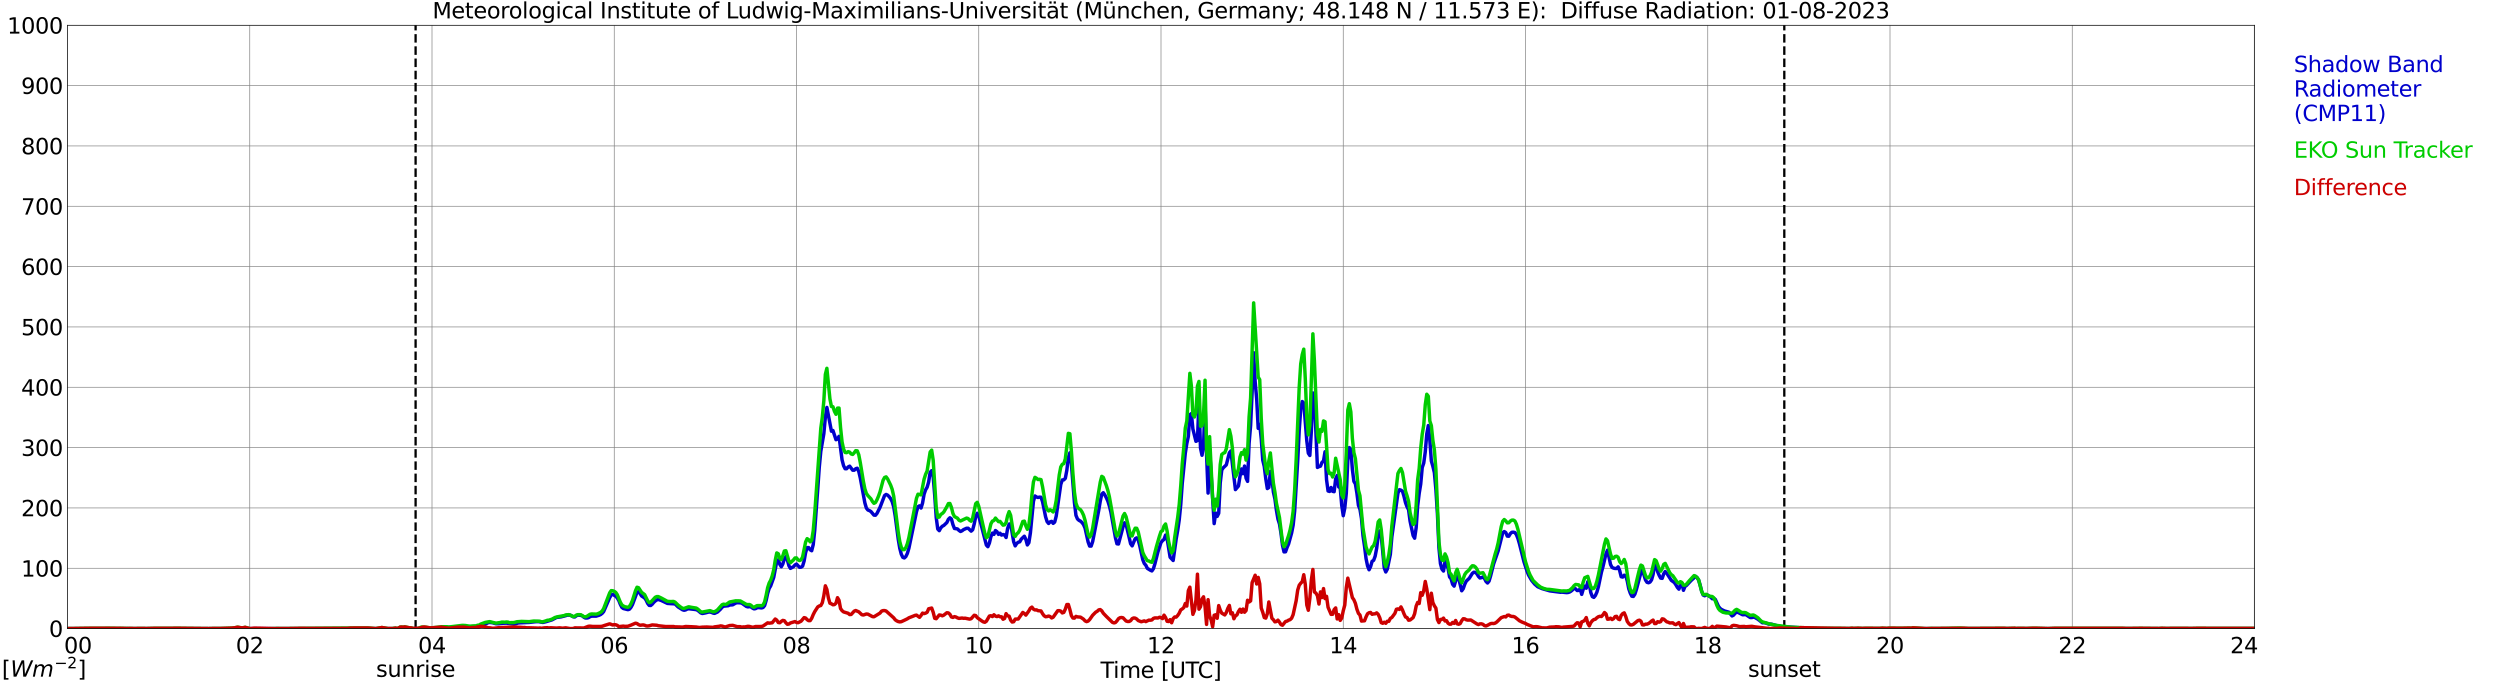 <?xml version="1.0" encoding="utf-8" standalone="no"?>
<!DOCTYPE svg PUBLIC "-//W3C//DTD SVG 1.1//EN"
  "http://www.w3.org/Graphics/SVG/1.1/DTD/svg11.dtd">
<svg xmlns:xlink="http://www.w3.org/1999/xlink" width="1085.4pt" height="296.64pt" viewBox="0 0 1085.4 296.64" xmlns="http://www.w3.org/2000/svg" version="1.1">
 <defs>
  <style type="text/css">*{stroke-linejoin: round; stroke-linecap: butt}</style>
 </defs>
 <g id="figure_1">
  <g id="patch_1">
   <path d="M 0 296.64 
L 1085.4 296.64 
L 1085.4 0 
L 0 0 
z
" style="fill: #ffffff"/>
  </g>
  <g id="axes_1">
   <g id="patch_2">
    <path d="M 29.306 272.909 
L 978.814 272.909 
L 978.814 10.976 
L 29.306 10.976 
z
" style="fill: #ffffff"/>
   </g>
   <g id="patch_3">
    <path d="M 978.814 272.909 
L 978.814 272.909 
L 978.814 10.976 
L 978.814 10.976 
z
" clip-path="url(#p83d464a953)" style="fill: #d3d3d3; opacity: 0.25; stroke: #d3d3d3; stroke-linejoin: miter"/>
   </g>
   <g id="matplotlib.axis_1">
    <g id="xtick_1">
     <g id="line2d_1">
      <path d="M 29.306 272.909 
L 29.306 10.976 
" clip-path="url(#p83d464a953)" style="fill: none; stroke: #808080; stroke-width: 0.3; stroke-linecap: square"/>
     </g>
     <g id="line2d_2"/>
     <g id="text_1">
      <!--    00 -->
      <g transform="translate(18.733 283.627) scale(0.095 -0.095)">
       <defs>
        <path id="DejaVuSans-20" transform="scale(0.016)"/>
        <path id="DejaVuSans-30" d="M 2034 4250 
Q 1547 4250 1301 3770 
Q 1056 3291 1056 2328 
Q 1056 1369 1301 889 
Q 1547 409 2034 409 
Q 2525 409 2770 889 
Q 3016 1369 3016 2328 
Q 3016 3291 2770 3770 
Q 2525 4250 2034 4250 
z
M 2034 4750 
Q 2819 4750 3233 4129 
Q 3647 3509 3647 2328 
Q 3647 1150 3233 529 
Q 2819 -91 2034 -91 
Q 1250 -91 836 529 
Q 422 1150 422 2328 
Q 422 3509 836 4129 
Q 1250 4750 2034 4750 
z
" transform="scale(0.016)"/>
       </defs>
       <use xlink:href="#DejaVuSans-20"/>
       <use xlink:href="#DejaVuSans-20" transform="translate(31.787 0)"/>
       <use xlink:href="#DejaVuSans-20" transform="translate(63.574 0)"/>
       <use xlink:href="#DejaVuSans-30" transform="translate(95.361 0)"/>
       <use xlink:href="#DejaVuSans-30" transform="translate(158.984 0)"/>
      </g>
     </g>
    </g>
    <g id="xtick_2">
     <g id="line2d_3">
      <path d="M 108.431 272.909 
L 108.431 10.976 
" clip-path="url(#p83d464a953)" style="fill: none; stroke: #808080; stroke-width: 0.3; stroke-linecap: square"/>
     </g>
     <g id="line2d_4"/>
     <g id="text_2">
      <!-- 02 -->
      <g transform="translate(102.387 283.627) scale(0.095 -0.095)">
       <defs>
        <path id="DejaVuSans-32" d="M 1228 531 
L 3431 531 
L 3431 0 
L 469 0 
L 469 531 
Q 828 903 1448 1529 
Q 2069 2156 2228 2338 
Q 2531 2678 2651 2914 
Q 2772 3150 2772 3378 
Q 2772 3750 2511 3984 
Q 2250 4219 1831 4219 
Q 1534 4219 1204 4116 
Q 875 4013 500 3803 
L 500 4441 
Q 881 4594 1212 4672 
Q 1544 4750 1819 4750 
Q 2544 4750 2975 4387 
Q 3406 4025 3406 3419 
Q 3406 3131 3298 2873 
Q 3191 2616 2906 2266 
Q 2828 2175 2409 1742 
Q 1991 1309 1228 531 
z
" transform="scale(0.016)"/>
       </defs>
       <use xlink:href="#DejaVuSans-30"/>
       <use xlink:href="#DejaVuSans-32" transform="translate(63.623 0)"/>
      </g>
     </g>
    </g>
    <g id="xtick_3">
     <g id="line2d_5">
      <path d="M 187.557 272.909 
L 187.557 10.976 
" clip-path="url(#p83d464a953)" style="fill: none; stroke: #808080; stroke-width: 0.3; stroke-linecap: square"/>
     </g>
     <g id="line2d_6"/>
     <g id="text_3">
      <!-- 04 -->
      <g transform="translate(181.513 283.627) scale(0.095 -0.095)">
       <defs>
        <path id="DejaVuSans-34" d="M 2419 4116 
L 825 1625 
L 2419 1625 
L 2419 4116 
z
M 2253 4666 
L 3047 4666 
L 3047 1625 
L 3713 1625 
L 3713 1100 
L 3047 1100 
L 3047 0 
L 2419 0 
L 2419 1100 
L 313 1100 
L 313 1709 
L 2253 4666 
z
" transform="scale(0.016)"/>
       </defs>
       <use xlink:href="#DejaVuSans-30"/>
       <use xlink:href="#DejaVuSans-34" transform="translate(63.623 0)"/>
      </g>
     </g>
    </g>
    <g id="xtick_4">
     <g id="line2d_7">
      <path d="M 266.683 272.909 
L 266.683 10.976 
" clip-path="url(#p83d464a953)" style="fill: none; stroke: #808080; stroke-width: 0.3; stroke-linecap: square"/>
     </g>
     <g id="line2d_8"/>
     <g id="text_4">
      <!-- 06 -->
      <g transform="translate(260.638 283.627) scale(0.095 -0.095)">
       <defs>
        <path id="DejaVuSans-36" d="M 2113 2584 
Q 1688 2584 1439 2293 
Q 1191 2003 1191 1497 
Q 1191 994 1439 701 
Q 1688 409 2113 409 
Q 2538 409 2786 701 
Q 3034 994 3034 1497 
Q 3034 2003 2786 2293 
Q 2538 2584 2113 2584 
z
M 3366 4563 
L 3366 3988 
Q 3128 4100 2886 4159 
Q 2644 4219 2406 4219 
Q 1781 4219 1451 3797 
Q 1122 3375 1075 2522 
Q 1259 2794 1537 2939 
Q 1816 3084 2150 3084 
Q 2853 3084 3261 2657 
Q 3669 2231 3669 1497 
Q 3669 778 3244 343 
Q 2819 -91 2113 -91 
Q 1303 -91 875 529 
Q 447 1150 447 2328 
Q 447 3434 972 4092 
Q 1497 4750 2381 4750 
Q 2619 4750 2861 4703 
Q 3103 4656 3366 4563 
z
" transform="scale(0.016)"/>
       </defs>
       <use xlink:href="#DejaVuSans-30"/>
       <use xlink:href="#DejaVuSans-36" transform="translate(63.623 0)"/>
      </g>
     </g>
    </g>
    <g id="xtick_5">
     <g id="line2d_9">
      <path d="M 345.808 272.909 
L 345.808 10.976 
" clip-path="url(#p83d464a953)" style="fill: none; stroke: #808080; stroke-width: 0.3; stroke-linecap: square"/>
     </g>
     <g id="line2d_10"/>
     <g id="text_5">
      <!-- 08 -->
      <g transform="translate(339.764 283.627) scale(0.095 -0.095)">
       <defs>
        <path id="DejaVuSans-38" d="M 2034 2216 
Q 1584 2216 1326 1975 
Q 1069 1734 1069 1313 
Q 1069 891 1326 650 
Q 1584 409 2034 409 
Q 2484 409 2743 651 
Q 3003 894 3003 1313 
Q 3003 1734 2745 1975 
Q 2488 2216 2034 2216 
z
M 1403 2484 
Q 997 2584 770 2862 
Q 544 3141 544 3541 
Q 544 4100 942 4425 
Q 1341 4750 2034 4750 
Q 2731 4750 3128 4425 
Q 3525 4100 3525 3541 
Q 3525 3141 3298 2862 
Q 3072 2584 2669 2484 
Q 3125 2378 3379 2068 
Q 3634 1759 3634 1313 
Q 3634 634 3220 271 
Q 2806 -91 2034 -91 
Q 1263 -91 848 271 
Q 434 634 434 1313 
Q 434 1759 690 2068 
Q 947 2378 1403 2484 
z
M 1172 3481 
Q 1172 3119 1398 2916 
Q 1625 2713 2034 2713 
Q 2441 2713 2670 2916 
Q 2900 3119 2900 3481 
Q 2900 3844 2670 4047 
Q 2441 4250 2034 4250 
Q 1625 4250 1398 4047 
Q 1172 3844 1172 3481 
z
" transform="scale(0.016)"/>
       </defs>
       <use xlink:href="#DejaVuSans-30"/>
       <use xlink:href="#DejaVuSans-38" transform="translate(63.623 0)"/>
      </g>
     </g>
    </g>
    <g id="xtick_6">
     <g id="line2d_11">
      <path d="M 424.934 272.909 
L 424.934 10.976 
" clip-path="url(#p83d464a953)" style="fill: none; stroke: #808080; stroke-width: 0.3; stroke-linecap: square"/>
     </g>
     <g id="line2d_12"/>
     <g id="text_6">
      <!-- 10 -->
      <g transform="translate(418.89 283.627) scale(0.095 -0.095)">
       <defs>
        <path id="DejaVuSans-31" d="M 794 531 
L 1825 531 
L 1825 4091 
L 703 3866 
L 703 4441 
L 1819 4666 
L 2450 4666 
L 2450 531 
L 3481 531 
L 3481 0 
L 794 0 
L 794 531 
z
" transform="scale(0.016)"/>
       </defs>
       <use xlink:href="#DejaVuSans-31"/>
       <use xlink:href="#DejaVuSans-30" transform="translate(63.623 0)"/>
      </g>
     </g>
    </g>
    <g id="xtick_7">
     <g id="line2d_13">
      <path d="M 504.06 272.909 
L 504.06 10.976 
" clip-path="url(#p83d464a953)" style="fill: none; stroke: #808080; stroke-width: 0.3; stroke-linecap: square"/>
     </g>
     <g id="line2d_14"/>
     <g id="text_7">
      <!-- 12 -->
      <g transform="translate(498.015 283.627) scale(0.095 -0.095)">
       <use xlink:href="#DejaVuSans-31"/>
       <use xlink:href="#DejaVuSans-32" transform="translate(63.623 0)"/>
      </g>
     </g>
    </g>
    <g id="xtick_8">
     <g id="line2d_15">
      <path d="M 583.185 272.909 
L 583.185 10.976 
" clip-path="url(#p83d464a953)" style="fill: none; stroke: #808080; stroke-width: 0.3; stroke-linecap: square"/>
     </g>
     <g id="line2d_16"/>
     <g id="text_8">
      <!-- 14 -->
      <g transform="translate(577.141 283.627) scale(0.095 -0.095)">
       <use xlink:href="#DejaVuSans-31"/>
       <use xlink:href="#DejaVuSans-34" transform="translate(63.623 0)"/>
      </g>
     </g>
    </g>
    <g id="xtick_9">
     <g id="line2d_17">
      <path d="M 662.311 272.909 
L 662.311 10.976 
" clip-path="url(#p83d464a953)" style="fill: none; stroke: #808080; stroke-width: 0.3; stroke-linecap: square"/>
     </g>
     <g id="line2d_18"/>
     <g id="text_9">
      <!-- 16 -->
      <g transform="translate(656.267 283.627) scale(0.095 -0.095)">
       <use xlink:href="#DejaVuSans-31"/>
       <use xlink:href="#DejaVuSans-36" transform="translate(63.623 0)"/>
      </g>
     </g>
    </g>
    <g id="xtick_10">
     <g id="line2d_19">
      <path d="M 741.437 272.909 
L 741.437 10.976 
" clip-path="url(#p83d464a953)" style="fill: none; stroke: #808080; stroke-width: 0.3; stroke-linecap: square"/>
     </g>
     <g id="line2d_20"/>
     <g id="text_10">
      <!-- 18 -->
      <g transform="translate(735.392 283.627) scale(0.095 -0.095)">
       <use xlink:href="#DejaVuSans-31"/>
       <use xlink:href="#DejaVuSans-38" transform="translate(63.623 0)"/>
      </g>
     </g>
    </g>
    <g id="xtick_11">
     <g id="line2d_21">
      <path d="M 820.562 272.909 
L 820.562 10.976 
" clip-path="url(#p83d464a953)" style="fill: none; stroke: #808080; stroke-width: 0.3; stroke-linecap: square"/>
     </g>
     <g id="line2d_22"/>
     <g id="text_11">
      <!-- 20 -->
      <g transform="translate(814.518 283.627) scale(0.095 -0.095)">
       <use xlink:href="#DejaVuSans-32"/>
       <use xlink:href="#DejaVuSans-30" transform="translate(63.623 0)"/>
      </g>
     </g>
    </g>
    <g id="xtick_12">
     <g id="line2d_23">
      <path d="M 899.688 272.909 
L 899.688 10.976 
" clip-path="url(#p83d464a953)" style="fill: none; stroke: #808080; stroke-width: 0.3; stroke-linecap: square"/>
     </g>
     <g id="line2d_24"/>
     <g id="text_12">
      <!-- 22 -->
      <g transform="translate(893.644 283.627) scale(0.095 -0.095)">
       <use xlink:href="#DejaVuSans-32"/>
       <use xlink:href="#DejaVuSans-32" transform="translate(63.623 0)"/>
      </g>
     </g>
    </g>
    <g id="xtick_13">
     <g id="line2d_25">
      <path d="M 978.814 272.909 
L 978.814 10.976 
" clip-path="url(#p83d464a953)" style="fill: none; stroke: #808080; stroke-width: 0.3; stroke-linecap: square"/>
     </g>
     <g id="line2d_26"/>
     <g id="text_13">
      <!-- 24    -->
      <g transform="translate(968.241 283.627) scale(0.095 -0.095)">
       <use xlink:href="#DejaVuSans-32"/>
       <use xlink:href="#DejaVuSans-34" transform="translate(63.623 0)"/>
       <use xlink:href="#DejaVuSans-20" transform="translate(127.246 0)"/>
       <use xlink:href="#DejaVuSans-20" transform="translate(159.033 0)"/>
       <use xlink:href="#DejaVuSans-20" transform="translate(190.82 0)"/>
      </g>
     </g>
    </g>
    <g id="text_14">
     <!-- Time [UTC] -->
     <g transform="translate(477.806 294.322) scale(0.095 -0.095)">
      <defs>
       <path id="DejaVuSans-54" d="M -19 4666 
L 3928 4666 
L 3928 4134 
L 2272 4134 
L 2272 0 
L 1638 0 
L 1638 4134 
L -19 4134 
L -19 4666 
z
" transform="scale(0.016)"/>
       <path id="DejaVuSans-69" d="M 603 3500 
L 1178 3500 
L 1178 0 
L 603 0 
L 603 3500 
z
M 603 4863 
L 1178 4863 
L 1178 4134 
L 603 4134 
L 603 4863 
z
" transform="scale(0.016)"/>
       <path id="DejaVuSans-6d" d="M 3328 2828 
Q 3544 3216 3844 3400 
Q 4144 3584 4550 3584 
Q 5097 3584 5394 3201 
Q 5691 2819 5691 2113 
L 5691 0 
L 5113 0 
L 5113 2094 
Q 5113 2597 4934 2840 
Q 4756 3084 4391 3084 
Q 3944 3084 3684 2787 
Q 3425 2491 3425 1978 
L 3425 0 
L 2847 0 
L 2847 2094 
Q 2847 2600 2669 2842 
Q 2491 3084 2119 3084 
Q 1678 3084 1418 2786 
Q 1159 2488 1159 1978 
L 1159 0 
L 581 0 
L 581 3500 
L 1159 3500 
L 1159 2956 
Q 1356 3278 1631 3431 
Q 1906 3584 2284 3584 
Q 2666 3584 2933 3390 
Q 3200 3197 3328 2828 
z
" transform="scale(0.016)"/>
       <path id="DejaVuSans-65" d="M 3597 1894 
L 3597 1613 
L 953 1613 
Q 991 1019 1311 708 
Q 1631 397 2203 397 
Q 2534 397 2845 478 
Q 3156 559 3463 722 
L 3463 178 
Q 3153 47 2828 -22 
Q 2503 -91 2169 -91 
Q 1331 -91 842 396 
Q 353 884 353 1716 
Q 353 2575 817 3079 
Q 1281 3584 2069 3584 
Q 2775 3584 3186 3129 
Q 3597 2675 3597 1894 
z
M 3022 2063 
Q 3016 2534 2758 2815 
Q 2500 3097 2075 3097 
Q 1594 3097 1305 2825 
Q 1016 2553 972 2059 
L 3022 2063 
z
" transform="scale(0.016)"/>
       <path id="DejaVuSans-5b" d="M 550 4863 
L 1875 4863 
L 1875 4416 
L 1125 4416 
L 1125 -397 
L 1875 -397 
L 1875 -844 
L 550 -844 
L 550 4863 
z
" transform="scale(0.016)"/>
       <path id="DejaVuSans-55" d="M 556 4666 
L 1191 4666 
L 1191 1831 
Q 1191 1081 1462 751 
Q 1734 422 2344 422 
Q 2950 422 3222 751 
Q 3494 1081 3494 1831 
L 3494 4666 
L 4128 4666 
L 4128 1753 
Q 4128 841 3676 375 
Q 3225 -91 2344 -91 
Q 1459 -91 1007 375 
Q 556 841 556 1753 
L 556 4666 
z
" transform="scale(0.016)"/>
       <path id="DejaVuSans-43" d="M 4122 4306 
L 4122 3641 
Q 3803 3938 3442 4084 
Q 3081 4231 2675 4231 
Q 1875 4231 1450 3742 
Q 1025 3253 1025 2328 
Q 1025 1406 1450 917 
Q 1875 428 2675 428 
Q 3081 428 3442 575 
Q 3803 722 4122 1019 
L 4122 359 
Q 3791 134 3420 21 
Q 3050 -91 2638 -91 
Q 1578 -91 968 557 
Q 359 1206 359 2328 
Q 359 3453 968 4101 
Q 1578 4750 2638 4750 
Q 3056 4750 3426 4639 
Q 3797 4528 4122 4306 
z
" transform="scale(0.016)"/>
       <path id="DejaVuSans-5d" d="M 1947 4863 
L 1947 -844 
L 622 -844 
L 622 -397 
L 1369 -397 
L 1369 4416 
L 622 4416 
L 622 4863 
L 1947 4863 
z
" transform="scale(0.016)"/>
      </defs>
      <use xlink:href="#DejaVuSans-54"/>
      <use xlink:href="#DejaVuSans-69" transform="translate(57.959 0)"/>
      <use xlink:href="#DejaVuSans-6d" transform="translate(85.742 0)"/>
      <use xlink:href="#DejaVuSans-65" transform="translate(183.154 0)"/>
      <use xlink:href="#DejaVuSans-20" transform="translate(244.678 0)"/>
      <use xlink:href="#DejaVuSans-5b" transform="translate(276.465 0)"/>
      <use xlink:href="#DejaVuSans-55" transform="translate(315.479 0)"/>
      <use xlink:href="#DejaVuSans-54" transform="translate(388.672 0)"/>
      <use xlink:href="#DejaVuSans-43" transform="translate(443.881 0)"/>
      <use xlink:href="#DejaVuSans-5d" transform="translate(513.705 0)"/>
     </g>
    </g>
   </g>
   <g id="matplotlib.axis_2">
    <g id="ytick_1">
     <g id="line2d_27">
      <path d="M 29.306 272.909 
L 978.814 272.909 
" clip-path="url(#p83d464a953)" style="fill: none; stroke: #808080; stroke-width: 0.3; stroke-linecap: square"/>
     </g>
     <g id="line2d_28"/>
     <g id="text_15">
      <!-- 0 -->
      <g transform="translate(21.261 276.518) scale(0.095 -0.095)">
       <use xlink:href="#DejaVuSans-30"/>
      </g>
     </g>
    </g>
    <g id="ytick_2">
     <g id="line2d_29">
      <path d="M 29.306 246.715 
L 978.814 246.715 
" clip-path="url(#p83d464a953)" style="fill: none; stroke: #808080; stroke-width: 0.3; stroke-linecap: square"/>
     </g>
     <g id="line2d_30"/>
     <g id="text_16">
      <!-- 100 -->
      <g transform="translate(9.173 250.325) scale(0.095 -0.095)">
       <use xlink:href="#DejaVuSans-31"/>
       <use xlink:href="#DejaVuSans-30" transform="translate(63.623 0)"/>
       <use xlink:href="#DejaVuSans-30" transform="translate(127.246 0)"/>
      </g>
     </g>
    </g>
    <g id="ytick_3">
     <g id="line2d_31">
      <path d="M 29.306 220.522 
L 978.814 220.522 
" clip-path="url(#p83d464a953)" style="fill: none; stroke: #808080; stroke-width: 0.3; stroke-linecap: square"/>
     </g>
     <g id="line2d_32"/>
     <g id="text_17">
      <!-- 200 -->
      <g transform="translate(9.173 224.131) scale(0.095 -0.095)">
       <use xlink:href="#DejaVuSans-32"/>
       <use xlink:href="#DejaVuSans-30" transform="translate(63.623 0)"/>
       <use xlink:href="#DejaVuSans-30" transform="translate(127.246 0)"/>
      </g>
     </g>
    </g>
    <g id="ytick_4">
     <g id="line2d_33">
      <path d="M 29.306 194.329 
L 978.814 194.329 
" clip-path="url(#p83d464a953)" style="fill: none; stroke: #808080; stroke-width: 0.3; stroke-linecap: square"/>
     </g>
     <g id="line2d_34"/>
     <g id="text_18">
      <!-- 300 -->
      <g transform="translate(9.173 197.938) scale(0.095 -0.095)">
       <defs>
        <path id="DejaVuSans-33" d="M 2597 2516 
Q 3050 2419 3304 2112 
Q 3559 1806 3559 1356 
Q 3559 666 3084 287 
Q 2609 -91 1734 -91 
Q 1441 -91 1130 -33 
Q 819 25 488 141 
L 488 750 
Q 750 597 1062 519 
Q 1375 441 1716 441 
Q 2309 441 2620 675 
Q 2931 909 2931 1356 
Q 2931 1769 2642 2001 
Q 2353 2234 1838 2234 
L 1294 2234 
L 1294 2753 
L 1863 2753 
Q 2328 2753 2575 2939 
Q 2822 3125 2822 3475 
Q 2822 3834 2567 4026 
Q 2313 4219 1838 4219 
Q 1578 4219 1281 4162 
Q 984 4106 628 3988 
L 628 4550 
Q 988 4650 1302 4700 
Q 1616 4750 1894 4750 
Q 2613 4750 3031 4423 
Q 3450 4097 3450 3541 
Q 3450 3153 3228 2886 
Q 3006 2619 2597 2516 
z
" transform="scale(0.016)"/>
       </defs>
       <use xlink:href="#DejaVuSans-33"/>
       <use xlink:href="#DejaVuSans-30" transform="translate(63.623 0)"/>
       <use xlink:href="#DejaVuSans-30" transform="translate(127.246 0)"/>
      </g>
     </g>
    </g>
    <g id="ytick_5">
     <g id="line2d_35">
      <path d="M 29.306 168.136 
L 978.814 168.136 
" clip-path="url(#p83d464a953)" style="fill: none; stroke: #808080; stroke-width: 0.3; stroke-linecap: square"/>
     </g>
     <g id="line2d_36"/>
     <g id="text_19">
      <!-- 400 -->
      <g transform="translate(9.173 171.745) scale(0.095 -0.095)">
       <use xlink:href="#DejaVuSans-34"/>
       <use xlink:href="#DejaVuSans-30" transform="translate(63.623 0)"/>
       <use xlink:href="#DejaVuSans-30" transform="translate(127.246 0)"/>
      </g>
     </g>
    </g>
    <g id="ytick_6">
     <g id="line2d_37">
      <path d="M 29.306 141.942 
L 978.814 141.942 
" clip-path="url(#p83d464a953)" style="fill: none; stroke: #808080; stroke-width: 0.3; stroke-linecap: square"/>
     </g>
     <g id="line2d_38"/>
     <g id="text_20">
      <!-- 500 -->
      <g transform="translate(9.173 145.551) scale(0.095 -0.095)">
       <defs>
        <path id="DejaVuSans-35" d="M 691 4666 
L 3169 4666 
L 3169 4134 
L 1269 4134 
L 1269 2991 
Q 1406 3038 1543 3061 
Q 1681 3084 1819 3084 
Q 2600 3084 3056 2656 
Q 3513 2228 3513 1497 
Q 3513 744 3044 326 
Q 2575 -91 1722 -91 
Q 1428 -91 1123 -41 
Q 819 9 494 109 
L 494 744 
Q 775 591 1075 516 
Q 1375 441 1709 441 
Q 2250 441 2565 725 
Q 2881 1009 2881 1497 
Q 2881 1984 2565 2268 
Q 2250 2553 1709 2553 
Q 1456 2553 1204 2497 
Q 953 2441 691 2322 
L 691 4666 
z
" transform="scale(0.016)"/>
       </defs>
       <use xlink:href="#DejaVuSans-35"/>
       <use xlink:href="#DejaVuSans-30" transform="translate(63.623 0)"/>
       <use xlink:href="#DejaVuSans-30" transform="translate(127.246 0)"/>
      </g>
     </g>
    </g>
    <g id="ytick_7">
     <g id="line2d_39">
      <path d="M 29.306 115.749 
L 978.814 115.749 
" clip-path="url(#p83d464a953)" style="fill: none; stroke: #808080; stroke-width: 0.3; stroke-linecap: square"/>
     </g>
     <g id="line2d_40"/>
     <g id="text_21">
      <!-- 600 -->
      <g transform="translate(9.173 119.358) scale(0.095 -0.095)">
       <use xlink:href="#DejaVuSans-36"/>
       <use xlink:href="#DejaVuSans-30" transform="translate(63.623 0)"/>
       <use xlink:href="#DejaVuSans-30" transform="translate(127.246 0)"/>
      </g>
     </g>
    </g>
    <g id="ytick_8">
     <g id="line2d_41">
      <path d="M 29.306 89.556 
L 978.814 89.556 
" clip-path="url(#p83d464a953)" style="fill: none; stroke: #808080; stroke-width: 0.3; stroke-linecap: square"/>
     </g>
     <g id="line2d_42"/>
     <g id="text_22">
      <!-- 700 -->
      <g transform="translate(9.173 93.165) scale(0.095 -0.095)">
       <defs>
        <path id="DejaVuSans-37" d="M 525 4666 
L 3525 4666 
L 3525 4397 
L 1831 0 
L 1172 0 
L 2766 4134 
L 525 4134 
L 525 4666 
z
" transform="scale(0.016)"/>
       </defs>
       <use xlink:href="#DejaVuSans-37"/>
       <use xlink:href="#DejaVuSans-30" transform="translate(63.623 0)"/>
       <use xlink:href="#DejaVuSans-30" transform="translate(127.246 0)"/>
      </g>
     </g>
    </g>
    <g id="ytick_9">
     <g id="line2d_43">
      <path d="M 29.306 63.362 
L 978.814 63.362 
" clip-path="url(#p83d464a953)" style="fill: none; stroke: #808080; stroke-width: 0.3; stroke-linecap: square"/>
     </g>
     <g id="line2d_44"/>
     <g id="text_23">
      <!-- 800 -->
      <g transform="translate(9.173 66.972) scale(0.095 -0.095)">
       <use xlink:href="#DejaVuSans-38"/>
       <use xlink:href="#DejaVuSans-30" transform="translate(63.623 0)"/>
       <use xlink:href="#DejaVuSans-30" transform="translate(127.246 0)"/>
      </g>
     </g>
    </g>
    <g id="ytick_10">
     <g id="line2d_45">
      <path d="M 29.306 37.169 
L 978.814 37.169 
" clip-path="url(#p83d464a953)" style="fill: none; stroke: #808080; stroke-width: 0.3; stroke-linecap: square"/>
     </g>
     <g id="line2d_46"/>
     <g id="text_24">
      <!-- 900 -->
      <g transform="translate(9.173 40.778) scale(0.095 -0.095)">
       <defs>
        <path id="DejaVuSans-39" d="M 703 97 
L 703 672 
Q 941 559 1184 500 
Q 1428 441 1663 441 
Q 2288 441 2617 861 
Q 2947 1281 2994 2138 
Q 2813 1869 2534 1725 
Q 2256 1581 1919 1581 
Q 1219 1581 811 2004 
Q 403 2428 403 3163 
Q 403 3881 828 4315 
Q 1253 4750 1959 4750 
Q 2769 4750 3195 4129 
Q 3622 3509 3622 2328 
Q 3622 1225 3098 567 
Q 2575 -91 1691 -91 
Q 1453 -91 1209 -44 
Q 966 3 703 97 
z
M 1959 2075 
Q 2384 2075 2632 2365 
Q 2881 2656 2881 3163 
Q 2881 3666 2632 3958 
Q 2384 4250 1959 4250 
Q 1534 4250 1286 3958 
Q 1038 3666 1038 3163 
Q 1038 2656 1286 2365 
Q 1534 2075 1959 2075 
z
" transform="scale(0.016)"/>
       </defs>
       <use xlink:href="#DejaVuSans-39"/>
       <use xlink:href="#DejaVuSans-30" transform="translate(63.623 0)"/>
       <use xlink:href="#DejaVuSans-30" transform="translate(127.246 0)"/>
      </g>
     </g>
    </g>
    <g id="ytick_11">
     <g id="line2d_47">
      <path d="M 29.306 10.976 
L 978.814 10.976 
" clip-path="url(#p83d464a953)" style="fill: none; stroke: #808080; stroke-width: 0.3; stroke-linecap: square"/>
     </g>
     <g id="line2d_48"/>
     <g id="text_25">
      <!-- 1000 -->
      <g transform="translate(3.128 14.585) scale(0.095 -0.095)">
       <use xlink:href="#DejaVuSans-31"/>
       <use xlink:href="#DejaVuSans-30" transform="translate(63.623 0)"/>
       <use xlink:href="#DejaVuSans-30" transform="translate(127.246 0)"/>
       <use xlink:href="#DejaVuSans-30" transform="translate(190.869 0)"/>
      </g>
     </g>
    </g>
   </g>
   <g id="line2d_49">
    <path d="M 180.436 272.909 
L 180.436 10.976 
" clip-path="url(#p83d464a953)" style="fill: none; stroke-dasharray: 3.7,1.6; stroke-dashoffset: 0; stroke: #000000"/>
   </g>
   <g id="line2d_50">
    <path d="M 774.67 272.909 
L 774.67 10.976 
" clip-path="url(#p83d464a953)" style="fill: none; stroke-dasharray: 3.7,1.6; stroke-dashoffset: 0; stroke: #000000"/>
   </g>
   <g id="line2d_51">
    <path d="M 29.306 272.909 
L 190.854 272.906 
L 193.492 272.403 
L 194.81 272.403 
L 198.767 272.301 
L 202.723 272.099 
L 208.657 272 
L 210.635 270.991 
L 211.954 270.337 
L 212.614 270.237 
L 213.932 270.386 
L 215.251 270.79 
L 216.57 270.79 
L 218.548 270.588 
L 219.867 270.538 
L 223.164 270.991 
L 225.142 270.439 
L 228.439 270.287 
L 229.757 270.237 
L 232.395 269.933 
L 233.714 269.883 
L 235.692 270.237 
L 237.011 269.933 
L 238.329 269.532 
L 239.648 269.129 
L 241.626 268.071 
L 243.604 267.819 
L 245.583 267.314 
L 246.242 267.062 
L 247.561 267.062 
L 248.88 267.767 
L 249.539 267.869 
L 250.198 267.366 
L 250.858 267.062 
L 252.176 267.165 
L 252.836 267.416 
L 253.495 267.969 
L 254.155 268.322 
L 254.814 268.322 
L 255.473 268.17 
L 256.133 267.767 
L 256.792 267.516 
L 258.77 267.516 
L 260.089 267.112 
L 260.748 266.811 
L 261.408 266.308 
L 262.067 265.551 
L 264.705 259.456 
L 265.364 258.298 
L 266.023 258.047 
L 267.342 258.853 
L 268.002 259.608 
L 268.661 260.716 
L 269.32 262.379 
L 269.98 263.689 
L 270.639 264.192 
L 272.617 264.695 
L 273.277 264.493 
L 273.936 263.689 
L 274.595 262.479 
L 276.573 257.14 
L 277.233 256.889 
L 277.892 257.693 
L 278.552 258.751 
L 279.87 259.608 
L 280.53 260.564 
L 281.189 261.976 
L 281.849 262.832 
L 282.508 262.882 
L 283.167 262.329 
L 283.827 261.523 
L 284.486 260.918 
L 285.145 260.464 
L 285.805 260.263 
L 287.124 260.716 
L 289.761 261.976 
L 291.08 262.075 
L 293.058 262.177 
L 294.377 263.487 
L 296.355 264.747 
L 297.014 264.949 
L 297.674 264.797 
L 298.333 264.443 
L 298.992 264.294 
L 301.63 264.595 
L 302.289 264.695 
L 302.949 264.998 
L 304.267 266.106 
L 304.927 266.358 
L 306.246 266.106 
L 307.564 265.753 
L 308.224 265.703 
L 308.883 265.855 
L 309.543 266.156 
L 310.202 266.308 
L 311.521 265.703 
L 312.839 264.443 
L 313.499 263.639 
L 314.158 263.183 
L 316.136 262.984 
L 316.796 262.68 
L 318.114 262.581 
L 319.433 261.824 
L 320.093 261.674 
L 321.411 261.724 
L 322.071 261.874 
L 324.049 263.285 
L 324.708 263.487 
L 325.368 263.385 
L 326.027 263.487 
L 326.686 263.99 
L 327.346 264.344 
L 328.005 264.241 
L 328.665 263.89 
L 329.324 263.788 
L 330.643 263.94 
L 331.302 263.739 
L 331.961 262.932 
L 332.621 260.716 
L 333.28 257.643 
L 333.94 255.477 
L 334.599 254.369 
L 335.918 250.692 
L 337.236 243.74 
L 337.896 243.035 
L 338.555 245 
L 339.215 246.058 
L 339.874 244.848 
L 340.533 242.632 
L 341.193 241.626 
L 341.852 243.137 
L 342.512 245.605 
L 343.171 246.763 
L 344.49 246.058 
L 345.149 245.304 
L 345.808 244.9 
L 347.127 246.309 
L 347.787 246.26 
L 348.446 245.807 
L 349.105 243.591 
L 349.765 239.913 
L 350.424 237.747 
L 351.083 237.747 
L 351.743 238.703 
L 352.402 239.106 
L 353.062 236.487 
L 353.721 230.243 
L 355.04 212.208 
L 355.699 202.839 
L 356.359 195.937 
L 357.677 188.281 
L 358.337 181.13 
L 358.996 176.897 
L 360.974 187.223 
L 361.634 186.921 
L 362.952 190.9 
L 363.612 190.599 
L 364.271 189.441 
L 365.59 199.664 
L 366.249 202.184 
L 366.909 203.494 
L 367.568 203.494 
L 368.227 202.74 
L 368.887 202.386 
L 370.206 204.149 
L 370.865 204.149 
L 371.524 203.494 
L 372.184 203.292 
L 372.843 204.704 
L 373.502 207.522 
L 375.481 218.304 
L 376.14 220.569 
L 376.799 221.426 
L 377.459 221.677 
L 378.118 222.081 
L 379.437 223.642 
L 380.096 223.694 
L 380.756 222.887 
L 382.074 220.268 
L 384.053 215.129 
L 384.712 214.676 
L 385.371 214.98 
L 386.031 215.635 
L 386.69 216.491 
L 387.349 217.801 
L 388.009 220.066 
L 388.668 224.045 
L 389.987 234.172 
L 390.646 238.048 
L 391.306 240.618 
L 391.965 241.977 
L 392.624 242.229 
L 393.284 241.626 
L 393.943 240.264 
L 394.603 238.048 
L 397.899 222.183 
L 398.559 219.964 
L 399.218 219.613 
L 399.878 220.569 
L 400.537 218.403 
L 401.196 214.576 
L 401.856 212.662 
L 402.515 211.554 
L 403.175 209.288 
L 403.834 205.055 
L 404.493 204.35 
L 405.153 206.92 
L 405.812 215.029 
L 406.471 224.7 
L 407.131 229.687 
L 407.79 230.392 
L 408.45 229.184 
L 409.109 228.477 
L 409.768 228.126 
L 411.087 226.866 
L 411.746 225.457 
L 412.406 224.802 
L 413.065 225.305 
L 413.725 227.772 
L 414.384 229.436 
L 415.703 229.637 
L 416.362 230.292 
L 417.022 230.745 
L 417.681 230.442 
L 418.34 229.939 
L 419.659 229.334 
L 420.318 229.334 
L 421.637 230.594 
L 422.297 229.988 
L 422.956 227.521 
L 423.615 224.297 
L 424.275 222.838 
L 424.934 224.045 
L 426.253 228.88 
L 428.231 236.639 
L 428.89 237.344 
L 429.55 235.782 
L 430.209 233.011 
L 430.869 231.45 
L 431.528 232.005 
L 432.187 230.342 
L 432.847 230.845 
L 433.506 232.005 
L 434.165 231.5 
L 434.825 232.307 
L 435.484 232.055 
L 436.144 232.257 
L 436.803 233.365 
L 437.462 229.486 
L 438.122 227.521 
L 438.781 227.421 
L 440.1 235.227 
L 440.759 236.99 
L 441.419 235.934 
L 442.078 235.429 
L 442.737 235.227 
L 443.397 234.069 
L 444.716 232.809 
L 445.375 234.172 
L 446.034 236.589 
L 446.694 235.63 
L 447.353 231.4 
L 448.672 217.699 
L 449.331 215.331 
L 449.991 215.784 
L 450.65 215.985 
L 451.309 215.836 
L 451.969 215.886 
L 452.628 217.801 
L 453.947 224.349 
L 454.606 226.463 
L 455.266 227.27 
L 455.925 226.565 
L 456.584 226.363 
L 457.244 227.22 
L 457.903 226.665 
L 458.563 224.095 
L 460.541 210.343 
L 461.2 208.379 
L 461.859 208.329 
L 462.519 207.674 
L 463.178 204.149 
L 463.838 198.609 
L 464.497 196.592 
L 465.156 201.48 
L 466.475 218.201 
L 467.134 223.744 
L 467.794 225.305 
L 468.453 225.91 
L 469.113 226.261 
L 469.772 226.866 
L 470.431 227.772 
L 471.091 229.284 
L 472.409 235.279 
L 473.069 237.092 
L 473.728 237.092 
L 474.388 235.128 
L 477.025 221.528 
L 477.685 217.599 
L 478.344 214.527 
L 479.003 213.921 
L 479.663 214.878 
L 480.322 216.088 
L 480.981 217.547 
L 481.641 219.663 
L 482.3 222.332 
L 483.619 229.737 
L 484.278 233.464 
L 484.938 236.084 
L 485.597 236.186 
L 486.916 231.248 
L 487.575 228.731 
L 488.235 226.968 
L 488.894 227.623 
L 490.872 236.084 
L 491.532 236.99 
L 492.85 233.868 
L 493.51 233.517 
L 494.169 234.423 
L 494.828 236.94 
L 496.147 242.986 
L 496.807 244.649 
L 497.466 245.403 
L 498.125 246.763 
L 499.444 247.569 
L 500.103 247.871 
L 500.763 246.915 
L 501.422 244.748 
L 502.741 239.51 
L 504.06 235.531 
L 504.719 234.724 
L 505.379 234.172 
L 506.038 232.307 
L 506.697 233.716 
L 508.016 241.927 
L 509.335 243.339 
L 510.654 233.97 
L 511.313 230.243 
L 511.972 225.708 
L 512.632 219.058 
L 513.291 209.791 
L 514.61 196.744 
L 515.269 192.563 
L 515.929 189.491 
L 516.588 180.072 
L 517.247 179.566 
L 517.907 186.267 
L 519.226 191.607 
L 519.885 191.254 
L 520.544 174.026 
L 521.204 194.528 
L 521.863 197.65 
L 522.522 193.721 
L 523.182 174.681 
L 523.841 197.399 
L 524.501 214.071 
L 525.16 195.133 
L 527.138 227.319 
L 527.797 222.736 
L 528.457 224.197 
L 529.116 222.838 
L 529.776 209.689 
L 530.435 204.049 
L 531.094 203.091 
L 532.413 201.831 
L 533.732 196.592 
L 534.391 195.788 
L 536.369 212.562 
L 537.688 210.998 
L 538.348 206.868 
L 539.007 203.593 
L 539.666 205.66 
L 540.326 202.336 
L 540.985 207.575 
L 541.644 208.984 
L 542.304 192.514 
L 542.963 184.755 
L 543.623 170.197 
L 544.282 153.122 
L 544.941 165.715 
L 545.601 173.272 
L 546.26 185.965 
L 546.919 184.252 
L 547.579 190.497 
L 548.238 199.767 
L 548.898 202.538 
L 549.557 207.926 
L 550.216 212.106 
L 550.876 211.653 
L 551.535 204.652 
L 552.195 207.625 
L 552.854 213.618 
L 553.513 216.591 
L 554.173 221.528 
L 554.832 225.355 
L 555.491 227.471 
L 556.151 231.5 
L 556.81 236.738 
L 557.47 239.609 
L 558.129 239.559 
L 558.788 237.697 
L 559.448 236.186 
L 560.766 231.4 
L 561.426 228.024 
L 562.085 221.879 
L 563.404 200.22 
L 564.063 186.971 
L 564.723 177.654 
L 565.382 174.328 
L 566.042 174.982 
L 567.36 191.455 
L 568.02 196.744 
L 568.679 197.752 
L 569.338 187.173 
L 569.998 170.6 
L 570.657 172.565 
L 571.976 202.939 
L 572.635 202.588 
L 573.295 202.386 
L 573.954 200.775 
L 574.613 200.12 
L 575.273 196.139 
L 575.932 208.279 
L 576.592 213.164 
L 577.251 213.366 
L 577.91 211.653 
L 578.57 213.316 
L 579.229 213.468 
L 579.889 207.926 
L 580.548 206.414 
L 581.207 211.402 
L 581.867 211.805 
L 582.526 219.412 
L 583.185 223.893 
L 583.845 220.619 
L 584.504 214.223 
L 585.164 199.919 
L 585.823 194.326 
L 586.482 195.133 
L 587.142 203.745 
L 587.801 208.984 
L 588.46 210.092 
L 589.12 214.173 
L 589.779 219.412 
L 590.439 221.125 
L 591.098 225.153 
L 591.757 232.608 
L 592.417 237.092 
L 593.076 242.483 
L 593.736 245.704 
L 594.395 247.368 
L 595.054 246.008 
L 595.714 243.69 
L 596.373 243.287 
L 597.032 241.474 
L 597.692 238.048 
L 598.351 232.76 
L 599.011 230.494 
L 599.67 232.406 
L 600.989 246.613 
L 601.648 248.324 
L 602.307 247.116 
L 603.626 240.72 
L 604.286 233.113 
L 606.923 214.123 
L 607.582 212.612 
L 608.242 212.813 
L 608.901 213.267 
L 609.561 215.532 
L 610.22 218.254 
L 610.879 220.017 
L 611.539 221.274 
L 612.198 226.261 
L 613.517 232.508 
L 614.176 233.666 
L 614.836 229.132 
L 615.495 219.613 
L 616.154 214.223 
L 616.814 210.194 
L 617.473 202.991 
L 618.133 201.026 
L 618.792 196.191 
L 619.451 188.383 
L 620.111 184.755 
L 620.77 191.002 
L 621.429 200.12 
L 622.089 202.436 
L 622.748 205.207 
L 623.408 212.562 
L 624.067 223.039 
L 624.726 237.846 
L 625.386 244.699 
L 626.045 247.116 
L 626.705 247.923 
L 627.364 243.792 
L 628.683 246.663 
L 629.342 250.49 
L 630.001 251.297 
L 630.661 253.665 
L 631.32 254.471 
L 631.98 252.203 
L 632.639 249.233 
L 633.298 251.095 
L 634.617 256.486 
L 635.276 255.579 
L 635.936 253.665 
L 636.595 252.305 
L 637.914 251.045 
L 639.233 248.929 
L 639.892 248.426 
L 640.552 248.525 
L 641.211 249.131 
L 641.87 250.238 
L 642.53 250.943 
L 643.189 250.794 
L 643.848 250.49 
L 644.508 251.145 
L 645.167 252.454 
L 645.827 253.109 
L 646.486 252.305 
L 647.145 250.087 
L 648.464 244.848 
L 650.442 239.156 
L 652.42 231.35 
L 653.08 230.795 
L 653.739 231.199 
L 654.399 232.76 
L 655.058 232.809 
L 655.717 231.701 
L 656.377 231.096 
L 657.036 231.047 
L 657.695 231.199 
L 658.355 232.105 
L 659.014 233.768 
L 659.674 236.034 
L 661.652 243.892 
L 662.97 247.973 
L 663.63 249.633 
L 664.949 251.952 
L 666.267 253.562 
L 667.586 254.723 
L 669.564 255.579 
L 672.861 256.535 
L 677.477 257.14 
L 678.136 257.091 
L 680.114 257.29 
L 680.774 257.24 
L 681.433 257.038 
L 682.092 256.635 
L 682.752 256.082 
L 683.411 255.378 
L 684.071 255.679 
L 684.73 256.383 
L 685.389 256.334 
L 686.049 255.579 
L 686.708 258.047 
L 687.368 255.831 
L 688.027 254.471 
L 688.686 255.378 
L 689.346 252.557 
L 690.005 253.665 
L 690.664 257.29 
L 691.324 259.003 
L 691.983 259.356 
L 692.643 258.55 
L 693.302 257.091 
L 693.961 254.773 
L 695.28 248.426 
L 695.939 246.058 
L 697.258 240.366 
L 697.918 238.855 
L 699.236 245.102 
L 699.896 246.359 
L 700.555 246.663 
L 701.215 246.812 
L 701.874 246.812 
L 702.533 246.108 
L 703.193 247.721 
L 703.852 250.39 
L 704.511 250.542 
L 705.171 249.736 
L 705.83 249.937 
L 706.49 252.253 
L 707.149 255.629 
L 707.808 257.544 
L 708.468 258.853 
L 709.127 258.953 
L 709.786 257.997 
L 710.446 255.98 
L 712.424 248.578 
L 713.083 247.368 
L 714.402 251.8 
L 715.062 252.808 
L 715.721 253.01 
L 716.38 252.706 
L 717.04 251.75 
L 717.699 249.432 
L 718.358 245.152 
L 719.018 245.605 
L 719.677 248.224 
L 720.337 249.785 
L 720.996 250.995 
L 721.655 251.095 
L 722.315 249.131 
L 722.974 248.122 
L 723.633 248.879 
L 725.612 251.952 
L 726.93 252.908 
L 727.59 253.866 
L 728.249 255.024 
L 728.909 255.781 
L 729.568 254.016 
L 730.227 253.261 
L 730.887 256.284 
L 731.546 254.621 
L 732.205 254.167 
L 734.184 252.051 
L 736.162 250.238 
L 736.821 250.794 
L 737.48 251.852 
L 738.14 254.068 
L 738.799 256.737 
L 739.459 258.348 
L 740.118 258.652 
L 740.777 258.248 
L 741.437 258.4 
L 742.756 259.307 
L 743.415 259.961 
L 744.074 259.76 
L 744.734 260.263 
L 746.052 263.183 
L 746.712 264.092 
L 747.371 264.595 
L 748.69 265.25 
L 750.668 265.803 
L 751.987 267.416 
L 752.646 267.062 
L 753.306 266.258 
L 753.965 265.803 
L 754.624 265.905 
L 756.602 266.913 
L 757.921 266.811 
L 759.899 268.121 
L 760.559 268.121 
L 761.218 267.919 
L 761.878 268.071 
L 763.196 268.825 
L 765.174 270.386 
L 765.834 270.337 
L 766.493 270.439 
L 767.812 270.942 
L 769.131 270.991 
L 771.109 271.547 
L 773.087 272.05 
L 775.065 272.152 
L 781 272.503 
L 781.659 272.909 
L 978.154 272.909 
L 978.154 272.909 
" clip-path="url(#p83d464a953)" style="fill: none; stroke: #0000cc; stroke-width: 1.5; stroke-linecap: square"/>
   </g>
   <g id="line2d_52">
    <path d="M 28.646 272.884 
L 31.284 272.889 
L 37.878 272.787 
L 49.747 272.777 
L 51.065 272.836 
L 52.384 272.792 
L 58.319 272.878 
L 61.615 272.84 
L 63.594 272.877 
L 66.89 272.802 
L 68.869 272.791 
L 78.1 272.774 
L 80.737 272.806 
L 90.628 272.899 
L 93.266 272.838 
L 95.903 272.845 
L 97.881 272.787 
L 100.519 272.701 
L 101.838 272.559 
L 103.156 272.311 
L 105.135 272.613 
L 106.453 272.368 
L 108.431 272.908 
L 110.41 273.115 
L 113.047 273.072 
L 120.3 272.845 
L 122.278 272.888 
L 124.916 272.872 
L 154.588 272.643 
L 159.863 272.661 
L 163.16 272.917 
L 165.798 272.448 
L 169.094 273.01 
L 171.732 272.691 
L 172.391 272.892 
L 173.051 272.666 
L 173.71 272.272 
L 174.37 272.229 
L 175.029 272.303 
L 175.688 272.172 
L 177.666 272.539 
L 178.326 272.582 
L 180.304 273.07 
L 180.963 273.032 
L 182.941 272.251 
L 184.92 272.328 
L 186.898 272.608 
L 190.195 272.308 
L 191.513 272.113 
L 194.151 272.104 
L 194.81 272.226 
L 200.745 271.505 
L 202.063 271.569 
L 204.042 271.872 
L 205.36 271.748 
L 206.679 271.704 
L 207.339 271.46 
L 207.998 271.395 
L 208.657 270.973 
L 210.635 270.24 
L 211.954 269.984 
L 212.614 269.887 
L 215.251 270.551 
L 217.229 270.264 
L 217.889 270.099 
L 219.207 270.129 
L 219.867 270.048 
L 220.526 270.088 
L 221.186 270.338 
L 223.164 270.281 
L 224.482 269.929 
L 226.461 269.788 
L 229.757 269.895 
L 231.736 269.629 
L 234.373 269.713 
L 235.033 269.98 
L 235.692 269.959 
L 237.011 269.538 
L 237.67 269.29 
L 238.329 269.258 
L 239.648 268.809 
L 240.967 268.079 
L 242.286 267.736 
L 244.923 267.27 
L 245.583 266.976 
L 246.901 266.854 
L 247.561 267.051 
L 248.88 267.716 
L 249.539 267.558 
L 250.198 267.068 
L 250.858 266.854 
L 252.176 266.881 
L 253.495 267.71 
L 254.155 267.822 
L 254.814 267.588 
L 256.133 266.717 
L 256.792 266.56 
L 258.77 266.637 
L 259.43 266.512 
L 260.748 265.877 
L 261.408 265.3 
L 262.067 264.267 
L 264.705 257.381 
L 265.364 256.422 
L 266.023 256.482 
L 266.683 256.738 
L 267.342 257.207 
L 268.002 258.209 
L 269.32 261.438 
L 269.98 262.612 
L 270.639 263.105 
L 271.298 263.427 
L 272.617 263.672 
L 273.277 263.282 
L 273.936 262.185 
L 274.595 260.656 
L 275.914 256.448 
L 276.573 254.956 
L 277.233 255.163 
L 278.552 257.166 
L 279.87 258.157 
L 281.189 260.849 
L 281.849 261.619 
L 282.508 261.464 
L 284.486 259.309 
L 285.145 259.013 
L 285.805 259.014 
L 287.124 259.643 
L 289.761 261.082 
L 291.08 261.177 
L 292.399 261.115 
L 293.058 261.413 
L 294.377 262.703 
L 295.696 263.712 
L 296.355 264.102 
L 297.014 264.153 
L 298.992 263.437 
L 300.311 263.694 
L 302.289 264.007 
L 302.949 264.433 
L 304.267 265.601 
L 304.927 265.735 
L 308.224 265.099 
L 309.543 265.615 
L 310.202 265.567 
L 310.861 265.252 
L 311.521 264.769 
L 312.839 263.28 
L 313.499 262.551 
L 314.158 262.29 
L 314.818 262.458 
L 315.477 262.287 
L 316.796 261.357 
L 319.433 260.85 
L 321.411 260.898 
L 324.049 262.405 
L 324.708 262.49 
L 325.368 262.45 
L 326.027 262.774 
L 326.686 263.407 
L 327.346 263.662 
L 328.665 262.943 
L 329.983 262.916 
L 330.643 263.021 
L 331.302 262.617 
L 331.961 261.329 
L 332.621 258.496 
L 333.28 255.146 
L 333.94 253.121 
L 334.599 251.904 
L 335.258 250.034 
L 335.918 247.389 
L 336.577 243.27 
L 337.236 240.061 
L 337.896 240.409 
L 338.555 242.459 
L 339.215 242.923 
L 339.874 241.296 
L 340.533 239.215 
L 341.193 239.107 
L 342.512 243.62 
L 343.171 244.319 
L 344.49 243.111 
L 345.149 242.26 
L 345.808 242.218 
L 346.468 243.062 
L 347.127 243.375 
L 347.787 243.054 
L 348.446 241.843 
L 349.765 235.321 
L 350.424 233.869 
L 351.083 234.312 
L 351.743 235.238 
L 352.402 234.647 
L 353.062 230.43 
L 353.721 222.883 
L 356.359 185.923 
L 357.018 181.074 
L 357.677 174.008 
L 358.337 162.559 
L 358.996 159.91 
L 360.315 173.181 
L 360.974 176.473 
L 361.634 176.588 
L 362.293 178.615 
L 362.952 179.867 
L 363.612 177.186 
L 364.271 177.168 
L 364.93 185.629 
L 365.59 191.875 
L 366.249 194.946 
L 366.909 196.444 
L 367.568 196.533 
L 368.227 196.09 
L 368.887 196.3 
L 369.546 197.1 
L 370.206 197.294 
L 370.865 196.575 
L 371.524 195.649 
L 372.184 195.736 
L 372.843 197.431 
L 373.502 200.842 
L 374.821 208.885 
L 375.481 212.195 
L 376.14 214.23 
L 376.799 215.153 
L 378.118 216.567 
L 378.777 217.729 
L 379.437 218.516 
L 380.096 218.178 
L 380.756 216.955 
L 381.415 215.389 
L 382.074 213.525 
L 383.393 208.532 
L 384.053 207.301 
L 384.712 207.042 
L 385.371 207.936 
L 386.69 210.655 
L 387.349 212.46 
L 388.009 215.397 
L 389.328 225.831 
L 389.987 231.13 
L 390.646 235.136 
L 391.306 237.616 
L 391.965 238.633 
L 392.624 238.62 
L 393.284 237.735 
L 393.943 236.013 
L 394.603 233.371 
L 397.899 216.334 
L 398.559 214.557 
L 399.878 214.861 
L 401.196 208.072 
L 401.856 205.948 
L 402.515 204.493 
L 403.834 196.264 
L 404.493 195.434 
L 405.153 199.823 
L 406.471 220.409 
L 407.131 224.606 
L 407.79 224.478 
L 408.45 223.344 
L 409.109 222.93 
L 409.768 222.28 
L 411.087 219.985 
L 411.746 218.654 
L 412.406 218.59 
L 413.065 220.248 
L 413.725 222.924 
L 414.384 224.247 
L 415.703 224.984 
L 416.362 225.864 
L 417.022 226.183 
L 419.659 224.931 
L 420.318 225.136 
L 420.978 225.884 
L 421.637 226.293 
L 422.297 224.921 
L 423.615 218.65 
L 424.275 218.092 
L 424.934 219.82 
L 427.572 231.582 
L 428.231 233.46 
L 428.89 232.975 
L 430.209 227.425 
L 430.869 226.233 
L 431.528 225.995 
L 432.187 224.928 
L 433.506 226.472 
L 434.165 226.367 
L 435.484 227.996 
L 436.144 227.853 
L 436.803 226.883 
L 437.462 223.937 
L 438.122 222.119 
L 438.781 223.737 
L 440.1 232.249 
L 440.759 232.873 
L 441.419 231.783 
L 442.078 231.266 
L 442.737 230.172 
L 444.056 226.409 
L 444.716 226.253 
L 445.375 228.321 
L 446.034 229.805 
L 446.694 227.937 
L 447.353 222.531 
L 448.012 214.877 
L 448.672 209.243 
L 449.331 207.25 
L 449.991 207.634 
L 450.65 208.201 
L 451.309 208.093 
L 451.969 208.238 
L 452.628 211.32 
L 453.947 219.199 
L 454.606 221.237 
L 455.266 221.82 
L 455.925 221.343 
L 456.584 221.739 
L 457.244 222.276 
L 457.903 220.736 
L 458.563 217.312 
L 459.881 206.238 
L 460.541 202.749 
L 461.2 201.578 
L 461.859 201.294 
L 462.519 199.219 
L 463.838 188.145 
L 464.497 188.31 
L 465.156 195.87 
L 465.816 205.601 
L 466.475 213.665 
L 467.134 218.448 
L 467.794 220.229 
L 468.453 220.899 
L 469.113 221.292 
L 469.772 222.284 
L 470.431 223.694 
L 471.091 225.935 
L 472.409 232.03 
L 473.069 233.181 
L 473.728 232.233 
L 474.388 229.331 
L 477.685 209.348 
L 478.344 206.816 
L 479.003 207.244 
L 480.322 210.796 
L 480.981 212.92 
L 481.641 215.649 
L 482.96 223.091 
L 484.278 230.83 
L 484.938 232.728 
L 485.597 231.884 
L 487.575 224.039 
L 488.235 222.953 
L 488.894 224.328 
L 490.872 232.635 
L 491.532 232.674 
L 492.191 230.76 
L 492.85 229.324 
L 493.51 229.352 
L 494.169 230.931 
L 496.147 239.842 
L 496.807 241.297 
L 498.125 243.431 
L 498.785 243.545 
L 499.444 243.929 
L 500.103 244.123 
L 500.763 242.494 
L 502.082 237.316 
L 503.4 232.723 
L 504.06 230.78 
L 504.719 230.387 
L 505.379 228.341 
L 506.038 227.494 
L 506.697 230.542 
L 507.357 234.977 
L 508.016 238.044 
L 508.675 240.048 
L 509.335 239.007 
L 509.994 233.36 
L 511.313 224.548 
L 511.972 219.022 
L 512.632 210.933 
L 513.291 201.258 
L 513.95 194.316 
L 514.61 185.86 
L 515.269 182.789 
L 516.588 162.087 
L 517.247 167.576 
L 517.907 180.087 
L 518.566 181.047 
L 519.226 179.259 
L 519.885 167.631 
L 520.544 165.599 
L 521.204 185.051 
L 521.863 184.86 
L 522.522 179.924 
L 523.182 165.079 
L 523.841 195.577 
L 524.501 201.516 
L 525.16 189.577 
L 526.479 216.337 
L 527.138 221.544 
L 527.797 216.728 
L 528.457 219.711 
L 529.116 212.856 
L 529.776 201.672 
L 530.435 197.347 
L 531.094 196.791 
L 531.754 196.506 
L 532.413 194.843 
L 533.732 186.535 
L 534.391 189.366 
L 535.051 194.574 
L 535.71 203.354 
L 536.369 207.037 
L 537.029 205.769 
L 537.688 203.574 
L 538.348 198.474 
L 539.007 196.52 
L 539.666 197.177 
L 540.326 195.236 
L 540.985 199.761 
L 541.644 196.68 
L 542.304 180.975 
L 542.963 172.724 
L 544.282 131.496 
L 546.26 163.738 
L 546.919 164.814 
L 547.579 181.585 
L 548.238 192.683 
L 549.557 203.371 
L 550.216 205.668 
L 550.876 200.102 
L 551.535 196.654 
L 552.854 209.767 
L 553.513 213.662 
L 554.173 218.471 
L 555.491 224.659 
L 556.81 235.279 
L 557.47 237.37 
L 558.129 236.473 
L 559.448 232.526 
L 560.107 230.041 
L 560.766 226.894 
L 561.426 221.974 
L 562.085 212.753 
L 562.745 199.532 
L 564.063 168.165 
L 564.723 157.962 
L 565.382 153.956 
L 566.042 151.597 
L 566.701 164.414 
L 567.36 181.211 
L 568.02 188.787 
L 568.679 184.675 
L 569.998 144.934 
L 570.657 156.655 
L 571.976 188.669 
L 572.635 191.921 
L 573.295 186.456 
L 573.954 187.279 
L 574.613 182.753 
L 575.273 183.108 
L 576.592 203.92 
L 577.251 205.636 
L 577.91 205.472 
L 578.57 207.099 
L 579.229 205.227 
L 579.889 198.951 
L 581.867 208.241 
L 582.526 214.839 
L 583.185 216.151 
L 583.845 210.427 
L 584.504 196.462 
L 585.164 178.018 
L 585.823 175.27 
L 586.482 178.871 
L 587.142 190.306 
L 587.801 196.477 
L 588.46 199.139 
L 589.779 212.795 
L 590.439 215.232 
L 591.757 229.33 
L 593.076 237.419 
L 593.736 239.269 
L 594.395 240.491 
L 595.714 237.486 
L 596.373 236.908 
L 597.032 235.058 
L 597.692 231.227 
L 598.351 226.573 
L 599.011 225.735 
L 599.67 229.824 
L 600.989 243.85 
L 601.648 246.022 
L 602.307 243.926 
L 602.967 240.907 
L 603.626 236.289 
L 604.286 228.287 
L 606.923 205.566 
L 607.582 204.287 
L 608.242 203.399 
L 608.901 205.168 
L 610.22 213.22 
L 610.879 215.228 
L 611.539 217.635 
L 612.198 222.538 
L 612.858 225.403 
L 613.517 227.732 
L 614.176 227.216 
L 614.836 219.382 
L 615.495 208.248 
L 616.154 203.33 
L 616.814 194.598 
L 617.473 188.522 
L 618.133 184.541 
L 618.792 175.731 
L 619.451 171.169 
L 620.111 172.018 
L 620.77 182.767 
L 621.429 184.764 
L 622.089 191.132 
L 622.748 195.316 
L 623.408 203.688 
L 624.726 235.241 
L 625.386 240.733 
L 626.045 243.126 
L 626.705 243.371 
L 627.364 240.482 
L 628.023 241.825 
L 628.683 244.34 
L 629.342 248.592 
L 630.001 249.349 
L 630.661 251 
L 631.32 252.201 
L 631.98 248.688 
L 632.639 247.157 
L 633.298 249.207 
L 633.958 251.732 
L 634.617 253.055 
L 635.936 249.451 
L 636.595 248.488 
L 637.914 247.357 
L 638.573 246.309 
L 639.233 245.633 
L 639.892 245.693 
L 640.552 246.181 
L 641.211 247.093 
L 641.87 248.489 
L 642.53 248.881 
L 643.848 248.647 
L 644.508 249.86 
L 645.167 251.311 
L 645.827 251.68 
L 646.486 250.461 
L 649.123 240.569 
L 649.783 238.414 
L 650.442 235.722 
L 651.761 228.676 
L 652.42 226.316 
L 653.08 225.562 
L 653.739 226.149 
L 654.399 226.989 
L 655.058 226.946 
L 655.717 226.241 
L 656.377 225.826 
L 657.036 225.787 
L 657.695 226.18 
L 658.355 227.577 
L 659.014 229.808 
L 662.311 243.871 
L 663.63 248.047 
L 664.289 249.636 
L 665.608 252.038 
L 667.586 253.936 
L 668.905 254.937 
L 670.224 255.481 
L 671.542 255.844 
L 672.861 255.905 
L 678.136 256.608 
L 678.796 256.539 
L 680.114 256.584 
L 681.433 256.319 
L 682.752 255.121 
L 683.411 254.263 
L 684.071 253.745 
L 685.389 253.918 
L 686.049 254.794 
L 686.708 255.125 
L 687.368 252.687 
L 688.027 250.827 
L 689.346 250.245 
L 690.664 254.718 
L 691.324 255.595 
L 691.983 255.438 
L 692.643 254.493 
L 693.302 252.387 
L 693.961 249.621 
L 696.599 236.267 
L 697.258 233.981 
L 697.918 234.781 
L 699.236 240.579 
L 699.896 242.426 
L 700.555 242.352 
L 701.215 241.596 
L 701.874 241.489 
L 702.533 241.943 
L 703.193 243.828 
L 703.852 244.663 
L 704.511 244.042 
L 705.171 242.906 
L 705.83 244.669 
L 707.149 253.427 
L 707.808 255.937 
L 708.468 257.258 
L 709.127 257.105 
L 709.786 255.594 
L 711.105 249.943 
L 711.765 247.251 
L 712.424 245.358 
L 713.083 245.731 
L 714.402 249.868 
L 715.062 250.887 
L 715.721 250.806 
L 716.38 250.037 
L 717.04 248.463 
L 718.358 242.972 
L 719.018 243.4 
L 720.337 247.002 
L 720.996 247.972 
L 721.655 246.862 
L 722.315 245.017 
L 722.974 244.607 
L 724.952 248.656 
L 725.612 249.487 
L 726.271 249.949 
L 728.249 252.878 
L 728.909 253.168 
L 729.568 252.544 
L 730.227 252.885 
L 730.887 254.076 
L 731.546 254.071 
L 732.205 253.616 
L 733.524 252.038 
L 734.843 250.606 
L 735.502 249.901 
L 736.162 250.198 
L 736.821 250.809 
L 737.48 251.745 
L 738.799 256.768 
L 739.459 258.102 
L 740.118 258.143 
L 740.777 258.031 
L 742.096 258.849 
L 743.415 258.988 
L 744.074 259.589 
L 744.734 260.951 
L 745.393 262.806 
L 746.052 264.21 
L 746.712 265.008 
L 748.031 265.819 
L 749.349 266.121 
L 751.987 266.217 
L 752.646 265.651 
L 753.306 264.923 
L 753.965 264.573 
L 754.624 264.918 
L 755.943 265.791 
L 756.602 265.991 
L 757.262 265.917 
L 757.921 266.014 
L 759.899 267.172 
L 761.218 266.992 
L 761.878 267.305 
L 763.196 268.198 
L 764.515 269.57 
L 765.174 269.984 
L 768.471 270.94 
L 771.109 271.497 
L 777.703 272.304 
L 790.231 272.802 
L 794.847 272.785 
L 796.825 272.797 
L 800.122 272.812 
L 802.759 272.869 
L 804.078 272.761 
L 804.737 272.84 
L 806.715 272.762 
L 808.694 272.846 
L 810.012 272.785 
L 815.947 272.829 
L 817.265 272.741 
L 819.244 272.831 
L 819.903 272.743 
L 821.222 272.75 
L 822.541 272.745 
L 825.178 272.776 
L 829.134 272.698 
L 829.794 272.752 
L 830.453 272.6 
L 836.388 272.939 
L 838.366 272.813 
L 839.684 272.862 
L 844.959 272.816 
L 846.278 272.778 
L 850.894 272.662 
L 853.531 272.826 
L 854.85 272.859 
L 870.016 272.792 
L 871.335 272.857 
L 874.632 272.773 
L 875.291 272.848 
L 877.269 272.809 
L 879.907 272.852 
L 881.885 272.781 
L 883.863 272.76 
L 889.138 272.904 
L 891.775 272.807 
L 900.347 272.802 
L 921.448 272.794 
L 923.426 272.864 
L 929.36 272.8 
L 937.273 272.869 
L 938.592 272.796 
L 941.229 272.866 
L 942.548 272.817 
L 951.779 272.843 
L 953.757 272.804 
L 978.154 272.836 
L 978.154 272.836 
" clip-path="url(#p83d464a953)" style="fill: none; stroke: #00cc00; stroke-width: 1.5; stroke-linecap: square"/>
   </g>
   <g id="line2d_53">
    <path d="M 29.306 272.905 
L 38.537 272.781 
L 40.515 272.764 
L 43.153 272.776 
L 44.472 272.779 
L 47.768 272.78 
L 53.043 272.812 
L 55.022 272.877 
L 56.34 272.833 
L 58.319 272.878 
L 61.615 272.84 
L 63.594 272.877 
L 66.89 272.802 
L 68.869 272.791 
L 78.1 272.774 
L 80.737 272.806 
L 90.628 272.899 
L 93.266 272.838 
L 95.903 272.845 
L 97.881 272.787 
L 100.519 272.701 
L 101.838 272.559 
L 103.156 272.311 
L 105.135 272.613 
L 106.453 272.368 
L 108.431 272.908 
L 110.41 272.702 
L 113.047 272.746 
L 118.982 272.904 
L 120.96 272.886 
L 124.257 272.894 
L 130.85 272.788 
L 134.147 272.824 
L 150.632 272.83 
L 151.951 272.694 
L 154.588 272.643 
L 159.863 272.661 
L 163.16 272.901 
L 165.798 272.448 
L 168.435 272.883 
L 169.094 272.808 
L 170.413 272.908 
L 171.732 272.691 
L 172.391 272.892 
L 173.051 272.666 
L 173.71 272.272 
L 174.37 272.229 
L 175.029 272.303 
L 175.688 272.172 
L 177.666 272.539 
L 178.326 272.582 
L 179.645 272.863 
L 180.304 272.747 
L 181.623 272.796 
L 183.601 272.253 
L 184.26 272.213 
L 186.898 272.608 
L 191.513 272.268 
L 194.151 272.662 
L 194.81 272.732 
L 198.767 272.286 
L 201.404 272.261 
L 204.042 272.629 
L 204.701 272.481 
L 206.679 272.411 
L 207.339 272.167 
L 207.998 272.152 
L 208.657 271.882 
L 209.976 272.036 
L 211.295 272.333 
L 211.954 272.556 
L 212.614 272.559 
L 213.932 272.768 
L 215.251 272.67 
L 216.57 272.498 
L 222.504 272.247 
L 223.823 272.203 
L 225.142 272.34 
L 225.801 272.317 
L 227.12 272.437 
L 227.779 272.426 
L 228.439 272.546 
L 229.757 272.566 
L 233.054 272.673 
L 233.714 272.72 
L 234.373 272.637 
L 235.033 272.754 
L 236.351 272.577 
L 237.67 272.517 
L 238.329 272.635 
L 238.989 272.548 
L 241.626 272.688 
L 242.945 272.574 
L 244.264 272.733 
L 245.583 272.571 
L 247.561 272.897 
L 248.88 272.858 
L 249.539 272.597 
L 253.495 272.65 
L 255.473 271.902 
L 256.133 271.858 
L 257.451 271.995 
L 260.748 271.974 
L 261.408 271.901 
L 262.726 271.453 
L 264.705 270.834 
L 266.023 271.344 
L 266.683 271.197 
L 267.342 271.262 
L 268.002 271.51 
L 268.661 272.055 
L 270.639 271.823 
L 271.298 271.942 
L 272.617 271.886 
L 273.936 271.405 
L 275.914 270.556 
L 276.573 270.725 
L 277.233 271.183 
L 277.892 271.453 
L 279.211 271.305 
L 279.87 271.458 
L 280.53 271.743 
L 281.189 271.782 
L 281.849 271.695 
L 283.167 271.319 
L 285.145 271.457 
L 285.805 271.661 
L 289.102 272.029 
L 292.399 271.998 
L 293.058 272.144 
L 295.036 272.195 
L 296.355 272.264 
L 297.674 272 
L 300.311 272.11 
L 302.289 272.221 
L 303.608 272.425 
L 304.927 272.286 
L 306.905 272.22 
L 308.224 272.305 
L 309.543 272.368 
L 310.202 272.168 
L 312.18 271.91 
L 312.839 271.746 
L 313.499 271.821 
L 314.818 272.233 
L 316.796 271.586 
L 318.114 271.495 
L 320.093 272.077 
L 321.411 272.082 
L 322.071 272.296 
L 322.73 272.169 
L 323.39 272.191 
L 324.708 271.912 
L 325.368 271.973 
L 326.686 272.326 
L 327.346 272.227 
L 328.005 272.015 
L 329.324 272.018 
L 330.643 271.99 
L 331.302 271.787 
L 333.28 270.412 
L 333.94 270.553 
L 335.258 270.386 
L 336.577 268.761 
L 337.236 269.23 
L 337.896 270.282 
L 338.555 270.368 
L 339.215 269.774 
L 339.874 269.357 
L 340.533 269.492 
L 341.193 270.39 
L 341.852 271.029 
L 342.512 270.924 
L 343.171 270.466 
L 345.149 269.865 
L 345.808 270.227 
L 346.468 270.366 
L 347.787 269.703 
L 349.105 268.153 
L 349.765 268.317 
L 350.424 269.031 
L 351.083 269.474 
L 351.743 269.444 
L 352.402 268.45 
L 353.062 266.852 
L 353.721 265.549 
L 355.04 263.497 
L 355.699 263.086 
L 356.359 262.895 
L 357.018 261.671 
L 357.677 258.636 
L 358.337 254.338 
L 358.996 255.922 
L 359.655 259.607 
L 360.315 261.887 
L 360.974 262.16 
L 361.634 262.576 
L 362.293 262.486 
L 362.952 261.876 
L 363.612 259.496 
L 364.271 260.635 
L 364.93 264.212 
L 365.59 265.119 
L 366.249 265.671 
L 368.227 266.259 
L 368.887 266.823 
L 369.546 266.766 
L 370.865 265.335 
L 371.524 265.064 
L 372.843 265.636 
L 374.162 266.872 
L 374.821 267.016 
L 376.14 266.569 
L 376.799 266.636 
L 378.777 267.7 
L 379.437 267.783 
L 382.074 266.165 
L 382.734 265.331 
L 383.393 265.102 
L 384.053 265.08 
L 384.712 265.275 
L 388.009 268.24 
L 388.668 269.094 
L 389.328 269.556 
L 389.987 269.867 
L 390.646 269.996 
L 391.306 269.907 
L 392.624 269.301 
L 393.943 268.658 
L 394.603 268.232 
L 396.581 267.461 
L 397.24 267.184 
L 397.899 267.06 
L 399.218 268.02 
L 399.878 267.2 
L 400.537 266.187 
L 401.196 266.405 
L 401.856 266.195 
L 402.515 265.849 
L 403.175 264.31 
L 404.493 263.992 
L 405.153 265.812 
L 405.812 268.436 
L 406.471 268.618 
L 407.79 266.995 
L 408.45 267.068 
L 409.109 267.361 
L 409.768 267.063 
L 411.087 266.027 
L 411.746 266.106 
L 412.406 266.697 
L 413.065 267.852 
L 413.725 268.06 
L 414.384 267.72 
L 415.043 267.887 
L 415.703 268.256 
L 416.362 268.48 
L 417.681 268.318 
L 418.34 268.448 
L 419 268.392 
L 420.978 268.805 
L 421.637 268.609 
L 422.956 267.124 
L 423.615 267.263 
L 424.275 268.164 
L 426.253 269.591 
L 426.912 270 
L 427.572 270.17 
L 428.231 269.73 
L 429.55 267.467 
L 430.209 267.323 
L 430.869 267.691 
L 431.528 266.898 
L 432.187 267.495 
L 432.847 267.692 
L 433.506 267.376 
L 434.165 267.776 
L 434.825 267.785 
L 435.484 268.85 
L 436.144 268.505 
L 436.803 266.427 
L 437.462 267.361 
L 438.122 267.507 
L 438.781 269.224 
L 439.44 270.06 
L 440.1 269.931 
L 440.759 268.792 
L 442.078 268.746 
L 444.056 265.903 
L 444.716 266.352 
L 445.375 267.058 
L 446.694 265.215 
L 447.353 264.039 
L 448.012 263.589 
L 448.672 264.453 
L 449.331 264.828 
L 449.991 264.759 
L 450.65 265.124 
L 451.969 265.261 
L 452.628 266.429 
L 453.287 267.32 
L 453.947 267.759 
L 454.606 267.683 
L 455.266 267.459 
L 455.925 267.687 
L 456.584 268.284 
L 457.244 267.965 
L 459.222 265.146 
L 459.881 265.125 
L 460.541 265.314 
L 461.2 266.108 
L 461.859 265.874 
L 462.519 264.453 
L 463.178 262.474 
L 463.838 262.445 
L 464.497 264.627 
L 465.156 267.299 
L 465.816 268.316 
L 466.475 268.373 
L 467.134 267.613 
L 467.794 267.833 
L 469.113 267.94 
L 470.431 268.83 
L 471.091 269.56 
L 471.75 269.879 
L 472.409 269.659 
L 473.069 268.997 
L 474.388 267.112 
L 475.706 265.786 
L 476.366 265.403 
L 477.025 264.788 
L 477.685 264.658 
L 478.344 265.198 
L 479.003 266.232 
L 480.322 267.617 
L 482.96 270.192 
L 483.619 270.445 
L 484.278 270.275 
L 484.938 269.553 
L 485.597 268.607 
L 486.256 268.189 
L 486.916 268.094 
L 487.575 268.217 
L 488.894 269.614 
L 489.553 269.813 
L 490.213 269.828 
L 490.872 269.46 
L 491.532 268.593 
L 492.191 268.29 
L 492.85 268.365 
L 493.51 268.744 
L 494.169 269.417 
L 495.488 269.939 
L 496.807 269.557 
L 497.466 269.876 
L 498.785 269.238 
L 499.444 269.269 
L 500.103 269.161 
L 500.763 268.488 
L 501.422 268.271 
L 502.741 268.306 
L 503.4 267.987 
L 504.06 268.158 
L 504.719 268.572 
L 505.379 267.079 
L 506.038 268.096 
L 506.697 269.735 
L 507.357 269.837 
L 508.016 269.026 
L 508.675 270.374 
L 509.335 268.576 
L 509.994 267.867 
L 510.654 267.919 
L 511.313 267.214 
L 511.972 266.223 
L 512.632 264.784 
L 513.291 264.376 
L 513.95 263.781 
L 514.61 262.025 
L 515.269 263.134 
L 515.929 256.445 
L 516.588 254.924 
L 517.907 266.729 
L 518.566 265.07 
L 519.226 260.56 
L 519.885 249.286 
L 520.544 264.481 
L 521.204 263.432 
L 521.863 260.118 
L 522.522 259.112 
L 523.182 263.306 
L 523.841 271.087 
L 524.501 260.354 
L 525.16 267.353 
L 525.819 269.167 
L 526.479 272.1 
L 527.138 267.133 
L 527.797 266.901 
L 528.457 268.423 
L 529.116 262.927 
L 529.776 264.892 
L 530.435 266.206 
L 531.754 266.979 
L 532.413 265.921 
L 533.073 264.122 
L 533.732 262.852 
L 534.391 266.487 
L 535.051 266.053 
L 535.71 268.638 
L 536.369 267.384 
L 537.029 266.972 
L 537.688 265.484 
L 538.348 264.515 
L 539.007 265.835 
L 539.666 264.426 
L 540.326 265.809 
L 540.985 265.095 
L 541.644 260.605 
L 542.304 261.37 
L 542.963 260.877 
L 543.623 252.941 
L 544.941 249.747 
L 545.601 253.547 
L 546.26 250.682 
L 546.919 253.47 
L 547.579 263.997 
L 548.238 265.826 
L 548.898 268.114 
L 549.557 268.354 
L 550.216 266.471 
L 550.876 261.357 
L 552.195 268.415 
L 552.854 269.058 
L 553.513 269.98 
L 554.173 269.852 
L 554.832 269.242 
L 555.491 270.097 
L 556.151 271.186 
L 556.81 271.45 
L 558.129 269.823 
L 558.788 269.673 
L 559.448 269.249 
L 560.107 269.033 
L 560.766 268.403 
L 561.426 266.859 
L 562.745 260.788 
L 563.404 256.225 
L 564.063 254.103 
L 564.723 253.217 
L 565.382 252.537 
L 566.042 249.524 
L 566.701 253.676 
L 567.36 262.665 
L 568.02 264.952 
L 568.679 259.831 
L 569.338 251.788 
L 569.998 247.243 
L 570.657 256.999 
L 571.317 257.487 
L 571.976 258.639 
L 572.635 262.242 
L 573.295 256.979 
L 573.954 259.413 
L 574.613 255.542 
L 575.273 259.878 
L 575.932 258.917 
L 576.592 263.664 
L 577.91 266.728 
L 578.57 266.691 
L 579.229 264.667 
L 579.889 263.934 
L 580.548 268.724 
L 581.207 266.856 
L 581.867 269.345 
L 582.526 268.336 
L 583.185 265.167 
L 583.845 262.717 
L 584.504 255.148 
L 585.164 251.008 
L 587.142 259.469 
L 587.801 260.402 
L 588.46 261.956 
L 589.12 264.523 
L 589.779 266.293 
L 590.439 267.016 
L 591.098 269.644 
L 592.417 269.522 
L 593.076 267.845 
L 593.736 266.473 
L 594.395 266.032 
L 595.054 265.906 
L 595.714 266.705 
L 596.373 266.53 
L 597.032 266.492 
L 597.692 266.088 
L 598.351 266.722 
L 599.011 268.15 
L 599.67 270.327 
L 600.329 270.605 
L 600.989 270.145 
L 601.648 270.607 
L 602.307 269.718 
L 602.967 269.772 
L 603.626 268.478 
L 604.286 268.082 
L 605.604 266.299 
L 606.264 264.518 
L 606.923 264.352 
L 607.582 264.584 
L 608.242 263.495 
L 608.901 264.81 
L 609.561 266.505 
L 610.22 267.875 
L 610.879 268.12 
L 611.539 269.27 
L 612.198 269.185 
L 613.517 268.133 
L 614.176 266.458 
L 614.836 263.159 
L 615.495 261.544 
L 616.154 262.016 
L 616.814 257.313 
L 617.473 258.44 
L 618.133 256.423 
L 618.792 252.449 
L 619.451 255.695 
L 620.77 264.674 
L 621.429 257.553 
L 622.089 261.605 
L 622.748 263.017 
L 623.408 264.034 
L 624.067 268.982 
L 624.726 270.303 
L 625.386 268.943 
L 626.045 268.919 
L 626.705 268.357 
L 627.364 269.599 
L 628.023 269.482 
L 628.683 270.585 
L 629.342 271.011 
L 630.001 270.961 
L 630.661 270.245 
L 631.32 270.638 
L 631.98 269.394 
L 632.639 270.833 
L 633.298 271.021 
L 633.958 270.725 
L 634.617 269.478 
L 635.276 268.627 
L 635.936 268.695 
L 636.595 269.091 
L 637.255 269.232 
L 638.573 269.181 
L 641.211 270.871 
L 641.87 271.16 
L 642.53 270.847 
L 643.189 270.84 
L 643.848 271.065 
L 644.508 271.624 
L 645.167 271.766 
L 645.827 271.479 
L 647.145 270.753 
L 647.805 270.659 
L 648.464 270.72 
L 649.123 270.542 
L 649.783 270.1 
L 651.761 268.17 
L 653.08 267.675 
L 653.739 267.859 
L 654.399 267.138 
L 655.058 267.045 
L 655.717 267.449 
L 656.377 267.638 
L 657.036 267.649 
L 657.695 267.89 
L 659.014 268.948 
L 659.674 269.51 
L 660.992 270.169 
L 662.311 270.672 
L 662.97 271.07 
L 665.608 272.139 
L 666.927 272.056 
L 667.586 272.122 
L 669.564 272.595 
L 671.542 272.621 
L 672.861 272.278 
L 674.839 272.206 
L 675.499 272.088 
L 676.817 272.15 
L 678.136 272.426 
L 678.796 272.258 
L 682.752 271.948 
L 683.411 271.795 
L 684.071 270.975 
L 684.73 270.377 
L 685.389 270.494 
L 686.049 272.124 
L 686.708 269.988 
L 687.368 269.765 
L 688.027 269.265 
L 688.686 268.125 
L 689.346 270.597 
L 690.005 271.721 
L 690.664 270.337 
L 691.324 269.501 
L 691.983 268.991 
L 692.643 268.852 
L 693.302 268.205 
L 693.961 267.757 
L 694.621 267.571 
L 695.28 267.665 
L 695.939 266.941 
L 696.599 265.939 
L 697.258 266.523 
L 697.918 268.835 
L 698.577 268.797 
L 699.236 268.386 
L 699.896 268.976 
L 700.555 268.597 
L 701.215 267.692 
L 701.874 267.585 
L 702.533 268.744 
L 703.193 269.016 
L 703.852 267.181 
L 704.511 266.409 
L 705.171 266.079 
L 705.83 267.64 
L 706.49 269.788 
L 707.149 270.707 
L 707.808 271.302 
L 708.468 271.314 
L 709.127 271.061 
L 711.105 269.438 
L 711.765 269.266 
L 712.424 269.689 
L 713.083 271.272 
L 713.743 271.33 
L 714.402 270.977 
L 715.062 270.988 
L 715.721 270.705 
L 716.38 270.24 
L 717.04 269.622 
L 717.699 269.227 
L 718.358 270.729 
L 719.018 270.704 
L 719.677 269.896 
L 720.337 270.126 
L 720.996 269.885 
L 721.655 268.675 
L 722.315 268.796 
L 723.633 269.966 
L 724.293 270.149 
L 724.952 270.469 
L 726.271 270.403 
L 726.93 270.957 
L 727.59 271.192 
L 728.909 270.296 
L 730.227 272.532 
L 730.887 270.701 
L 731.546 272.36 
L 733.524 272.29 
L 734.184 272.116 
L 735.502 272.168 
L 736.162 272.868 
L 736.821 272.894 
L 737.48 272.802 
L 738.799 272.878 
L 740.118 272.4 
L 740.777 272.692 
L 741.437 272.847 
L 742.096 272.861 
L 742.756 272.53 
L 743.415 271.936 
L 744.074 272.738 
L 745.393 271.827 
L 749.349 272.19 
L 751.327 272.566 
L 751.987 271.71 
L 752.646 271.498 
L 753.965 271.679 
L 755.284 272.059 
L 757.262 271.965 
L 757.921 272.112 
L 760.559 271.914 
L 761.878 272.143 
L 767.153 272.768 
L 767.812 272.751 
L 768.471 272.907 
L 769.131 272.795 
L 771.109 272.859 
L 772.428 272.683 
L 773.087 272.646 
L 774.406 272.744 
L 779.021 272.802 
L 779.681 272.898 
L 781 272.842 
L 781.659 272.486 
L 796.825 272.797 
L 800.122 272.812 
L 802.759 272.869 
L 804.078 272.761 
L 804.737 272.84 
L 806.715 272.762 
L 808.694 272.846 
L 810.012 272.785 
L 815.947 272.829 
L 817.265 272.741 
L 819.244 272.831 
L 819.903 272.743 
L 821.222 272.75 
L 822.541 272.745 
L 825.178 272.776 
L 829.134 272.698 
L 829.794 272.752 
L 830.453 272.6 
L 835.728 272.885 
L 852.872 272.768 
L 854.85 272.859 
L 870.016 272.792 
L 871.335 272.857 
L 874.632 272.773 
L 875.291 272.848 
L 877.269 272.809 
L 879.907 272.852 
L 881.885 272.781 
L 883.863 272.76 
L 889.138 272.904 
L 891.775 272.807 
L 900.347 272.802 
L 921.448 272.794 
L 923.426 272.864 
L 929.36 272.8 
L 937.273 272.869 
L 938.592 272.796 
L 941.229 272.866 
L 942.548 272.817 
L 951.779 272.843 
L 953.757 272.804 
L 978.154 272.836 
L 978.154 272.836 
" clip-path="url(#p83d464a953)" style="fill: none; stroke: #cc0000; stroke-width: 1.5; stroke-linecap: square"/>
   </g>
   <g id="patch_4">
    <path d="M 29.306 272.909 
L 29.306 10.976 
" style="fill: none; stroke: #000000; stroke-width: 0.3; stroke-linejoin: miter; stroke-linecap: square"/>
   </g>
   <g id="patch_5">
    <path d="M 978.814 272.909 
L 978.814 10.976 
" style="fill: none; stroke: #000000; stroke-width: 0.3; stroke-linejoin: miter; stroke-linecap: square"/>
   </g>
   <g id="patch_6">
    <path d="M 29.306 272.909 
L 978.814 272.909 
" style="fill: none; stroke: #000000; stroke-width: 0.3; stroke-linejoin: miter; stroke-linecap: square"/>
   </g>
   <g id="patch_7">
    <path d="M 29.306 10.976 
L 978.814 10.976 
" style="fill: none; stroke: #000000; stroke-width: 0.3; stroke-linejoin: miter; stroke-linecap: square"/>
   </g>
   <g id="text_26">
    <!-- sunrise -->
    <g transform="translate(163.271 293.863) scale(0.095 -0.095)">
     <defs>
      <path id="DejaVuSans-73" d="M 2834 3397 
L 2834 2853 
Q 2591 2978 2328 3040 
Q 2066 3103 1784 3103 
Q 1356 3103 1142 2972 
Q 928 2841 928 2578 
Q 928 2378 1081 2264 
Q 1234 2150 1697 2047 
L 1894 2003 
Q 2506 1872 2764 1633 
Q 3022 1394 3022 966 
Q 3022 478 2636 193 
Q 2250 -91 1575 -91 
Q 1294 -91 989 -36 
Q 684 19 347 128 
L 347 722 
Q 666 556 975 473 
Q 1284 391 1588 391 
Q 1994 391 2212 530 
Q 2431 669 2431 922 
Q 2431 1156 2273 1281 
Q 2116 1406 1581 1522 
L 1381 1569 
Q 847 1681 609 1914 
Q 372 2147 372 2553 
Q 372 3047 722 3315 
Q 1072 3584 1716 3584 
Q 2034 3584 2315 3537 
Q 2597 3491 2834 3397 
z
" transform="scale(0.016)"/>
      <path id="DejaVuSans-75" d="M 544 1381 
L 544 3500 
L 1119 3500 
L 1119 1403 
Q 1119 906 1312 657 
Q 1506 409 1894 409 
Q 2359 409 2629 706 
Q 2900 1003 2900 1516 
L 2900 3500 
L 3475 3500 
L 3475 0 
L 2900 0 
L 2900 538 
Q 2691 219 2414 64 
Q 2138 -91 1772 -91 
Q 1169 -91 856 284 
Q 544 659 544 1381 
z
M 1991 3584 
L 1991 3584 
z
" transform="scale(0.016)"/>
      <path id="DejaVuSans-6e" d="M 3513 2113 
L 3513 0 
L 2938 0 
L 2938 2094 
Q 2938 2591 2744 2837 
Q 2550 3084 2163 3084 
Q 1697 3084 1428 2787 
Q 1159 2491 1159 1978 
L 1159 0 
L 581 0 
L 581 3500 
L 1159 3500 
L 1159 2956 
Q 1366 3272 1645 3428 
Q 1925 3584 2291 3584 
Q 2894 3584 3203 3211 
Q 3513 2838 3513 2113 
z
" transform="scale(0.016)"/>
      <path id="DejaVuSans-72" d="M 2631 2963 
Q 2534 3019 2420 3045 
Q 2306 3072 2169 3072 
Q 1681 3072 1420 2755 
Q 1159 2438 1159 1844 
L 1159 0 
L 581 0 
L 581 3500 
L 1159 3500 
L 1159 2956 
Q 1341 3275 1631 3429 
Q 1922 3584 2338 3584 
Q 2397 3584 2469 3576 
Q 2541 3569 2628 3553 
L 2631 2963 
z
" transform="scale(0.016)"/>
     </defs>
     <use xlink:href="#DejaVuSans-73"/>
     <use xlink:href="#DejaVuSans-75" transform="translate(52.1 0)"/>
     <use xlink:href="#DejaVuSans-6e" transform="translate(115.479 0)"/>
     <use xlink:href="#DejaVuSans-72" transform="translate(178.857 0)"/>
     <use xlink:href="#DejaVuSans-69" transform="translate(219.971 0)"/>
     <use xlink:href="#DejaVuSans-73" transform="translate(247.754 0)"/>
     <use xlink:href="#DejaVuSans-65" transform="translate(299.854 0)"/>
    </g>
   </g>
   <g id="text_27">
    <!-- sunset -->
    <g transform="translate(758.915 293.863) scale(0.095 -0.095)">
     <defs>
      <path id="DejaVuSans-74" d="M 1172 4494 
L 1172 3500 
L 2356 3500 
L 2356 3053 
L 1172 3053 
L 1172 1153 
Q 1172 725 1289 603 
Q 1406 481 1766 481 
L 2356 481 
L 2356 0 
L 1766 0 
Q 1100 0 847 248 
Q 594 497 594 1153 
L 594 3053 
L 172 3053 
L 172 3500 
L 594 3500 
L 594 4494 
L 1172 4494 
z
" transform="scale(0.016)"/>
     </defs>
     <use xlink:href="#DejaVuSans-73"/>
     <use xlink:href="#DejaVuSans-75" transform="translate(52.1 0)"/>
     <use xlink:href="#DejaVuSans-6e" transform="translate(115.479 0)"/>
     <use xlink:href="#DejaVuSans-73" transform="translate(178.857 0)"/>
     <use xlink:href="#DejaVuSans-65" transform="translate(230.957 0)"/>
     <use xlink:href="#DejaVuSans-74" transform="translate(292.48 0)"/>
    </g>
   </g>
   <g id="text_28">
    <!-- [$Wm^{-2}$] -->
    <g transform="translate(0.821 293.863) scale(0.095 -0.095)">
     <defs>
      <path id="DejaVuSans-Oblique-57" d="M 616 4666 
L 1228 4666 
L 1453 697 
L 3213 4666 
L 3916 4666 
L 4147 697 
L 5888 4666 
L 6528 4666 
L 4453 0 
L 3659 0 
L 3444 3891 
L 1697 0 
L 903 0 
L 616 4666 
z
" transform="scale(0.016)"/>
      <path id="DejaVuSans-Oblique-6d" d="M 5747 2113 
L 5338 0 
L 4763 0 
L 5166 2094 
Q 5191 2228 5203 2325 
Q 5216 2422 5216 2491 
Q 5216 2772 5059 2928 
Q 4903 3084 4622 3084 
Q 4203 3084 3875 2770 
Q 3547 2456 3450 1953 
L 3066 0 
L 2491 0 
L 2900 2094 
Q 2925 2209 2937 2307 
Q 2950 2406 2950 2484 
Q 2950 2769 2794 2926 
Q 2638 3084 2363 3084 
Q 1938 3084 1609 2770 
Q 1281 2456 1184 1953 
L 800 0 
L 225 0 
L 909 3500 
L 1484 3500 
L 1375 2956 
Q 1609 3263 1923 3423 
Q 2238 3584 2597 3584 
Q 2978 3584 3223 3384 
Q 3469 3184 3519 2828 
Q 3781 3197 4126 3390 
Q 4472 3584 4856 3584 
Q 5306 3584 5551 3325 
Q 5797 3066 5797 2591 
Q 5797 2488 5784 2364 
Q 5772 2241 5747 2113 
z
" transform="scale(0.016)"/>
      <path id="DejaVuSans-2212" d="M 678 2272 
L 4684 2272 
L 4684 1741 
L 678 1741 
L 678 2272 
z
" transform="scale(0.016)"/>
     </defs>
     <use xlink:href="#DejaVuSans-5b" transform="translate(0 0.766)"/>
     <use xlink:href="#DejaVuSans-Oblique-57" transform="translate(39.014 0.766)"/>
     <use xlink:href="#DejaVuSans-Oblique-6d" transform="translate(137.891 0.766)"/>
     <use xlink:href="#DejaVuSans-2212" transform="translate(239.953 39.047) scale(0.7)"/>
     <use xlink:href="#DejaVuSans-32" transform="translate(298.605 39.047) scale(0.7)"/>
     <use xlink:href="#DejaVuSans-5d" transform="translate(345.875 0.766)"/>
    </g>
   </g>
   <g id="text_29">
    <!-- Shadow Band  -->
    <g style="fill: #0000cc" transform="translate(995.905 31.291) scale(0.095 -0.095)">
     <defs>
      <path id="DejaVuSans-53" d="M 3425 4513 
L 3425 3897 
Q 3066 4069 2747 4153 
Q 2428 4238 2131 4238 
Q 1616 4238 1336 4038 
Q 1056 3838 1056 3469 
Q 1056 3159 1242 3001 
Q 1428 2844 1947 2747 
L 2328 2669 
Q 3034 2534 3370 2195 
Q 3706 1856 3706 1288 
Q 3706 609 3251 259 
Q 2797 -91 1919 -91 
Q 1588 -91 1214 -16 
Q 841 59 441 206 
L 441 856 
Q 825 641 1194 531 
Q 1563 422 1919 422 
Q 2459 422 2753 634 
Q 3047 847 3047 1241 
Q 3047 1584 2836 1778 
Q 2625 1972 2144 2069 
L 1759 2144 
Q 1053 2284 737 2584 
Q 422 2884 422 3419 
Q 422 4038 858 4394 
Q 1294 4750 2059 4750 
Q 2388 4750 2728 4690 
Q 3069 4631 3425 4513 
z
" transform="scale(0.016)"/>
      <path id="DejaVuSans-68" d="M 3513 2113 
L 3513 0 
L 2938 0 
L 2938 2094 
Q 2938 2591 2744 2837 
Q 2550 3084 2163 3084 
Q 1697 3084 1428 2787 
Q 1159 2491 1159 1978 
L 1159 0 
L 581 0 
L 581 4863 
L 1159 4863 
L 1159 2956 
Q 1366 3272 1645 3428 
Q 1925 3584 2291 3584 
Q 2894 3584 3203 3211 
Q 3513 2838 3513 2113 
z
" transform="scale(0.016)"/>
      <path id="DejaVuSans-61" d="M 2194 1759 
Q 1497 1759 1228 1600 
Q 959 1441 959 1056 
Q 959 750 1161 570 
Q 1363 391 1709 391 
Q 2188 391 2477 730 
Q 2766 1069 2766 1631 
L 2766 1759 
L 2194 1759 
z
M 3341 1997 
L 3341 0 
L 2766 0 
L 2766 531 
Q 2569 213 2275 61 
Q 1981 -91 1556 -91 
Q 1019 -91 701 211 
Q 384 513 384 1019 
Q 384 1609 779 1909 
Q 1175 2209 1959 2209 
L 2766 2209 
L 2766 2266 
Q 2766 2663 2505 2880 
Q 2244 3097 1772 3097 
Q 1472 3097 1187 3025 
Q 903 2953 641 2809 
L 641 3341 
Q 956 3463 1253 3523 
Q 1550 3584 1831 3584 
Q 2591 3584 2966 3190 
Q 3341 2797 3341 1997 
z
" transform="scale(0.016)"/>
      <path id="DejaVuSans-64" d="M 2906 2969 
L 2906 4863 
L 3481 4863 
L 3481 0 
L 2906 0 
L 2906 525 
Q 2725 213 2448 61 
Q 2172 -91 1784 -91 
Q 1150 -91 751 415 
Q 353 922 353 1747 
Q 353 2572 751 3078 
Q 1150 3584 1784 3584 
Q 2172 3584 2448 3432 
Q 2725 3281 2906 2969 
z
M 947 1747 
Q 947 1113 1208 752 
Q 1469 391 1925 391 
Q 2381 391 2643 752 
Q 2906 1113 2906 1747 
Q 2906 2381 2643 2742 
Q 2381 3103 1925 3103 
Q 1469 3103 1208 2742 
Q 947 2381 947 1747 
z
" transform="scale(0.016)"/>
      <path id="DejaVuSans-6f" d="M 1959 3097 
Q 1497 3097 1228 2736 
Q 959 2375 959 1747 
Q 959 1119 1226 758 
Q 1494 397 1959 397 
Q 2419 397 2687 759 
Q 2956 1122 2956 1747 
Q 2956 2369 2687 2733 
Q 2419 3097 1959 3097 
z
M 1959 3584 
Q 2709 3584 3137 3096 
Q 3566 2609 3566 1747 
Q 3566 888 3137 398 
Q 2709 -91 1959 -91 
Q 1206 -91 779 398 
Q 353 888 353 1747 
Q 353 2609 779 3096 
Q 1206 3584 1959 3584 
z
" transform="scale(0.016)"/>
      <path id="DejaVuSans-77" d="M 269 3500 
L 844 3500 
L 1563 769 
L 2278 3500 
L 2956 3500 
L 3675 769 
L 4391 3500 
L 4966 3500 
L 4050 0 
L 3372 0 
L 2619 2869 
L 1863 0 
L 1184 0 
L 269 3500 
z
" transform="scale(0.016)"/>
      <path id="DejaVuSans-42" d="M 1259 2228 
L 1259 519 
L 2272 519 
Q 2781 519 3026 730 
Q 3272 941 3272 1375 
Q 3272 1813 3026 2020 
Q 2781 2228 2272 2228 
L 1259 2228 
z
M 1259 4147 
L 1259 2741 
L 2194 2741 
Q 2656 2741 2882 2914 
Q 3109 3088 3109 3444 
Q 3109 3797 2882 3972 
Q 2656 4147 2194 4147 
L 1259 4147 
z
M 628 4666 
L 2241 4666 
Q 2963 4666 3353 4366 
Q 3744 4066 3744 3513 
Q 3744 3084 3544 2831 
Q 3344 2578 2956 2516 
Q 3422 2416 3680 2098 
Q 3938 1781 3938 1306 
Q 3938 681 3513 340 
Q 3088 0 2303 0 
L 628 0 
L 628 4666 
z
" transform="scale(0.016)"/>
     </defs>
     <use xlink:href="#DejaVuSans-53"/>
     <use xlink:href="#DejaVuSans-68" transform="translate(63.477 0)"/>
     <use xlink:href="#DejaVuSans-61" transform="translate(126.855 0)"/>
     <use xlink:href="#DejaVuSans-64" transform="translate(188.135 0)"/>
     <use xlink:href="#DejaVuSans-6f" transform="translate(251.611 0)"/>
     <use xlink:href="#DejaVuSans-77" transform="translate(312.793 0)"/>
     <use xlink:href="#DejaVuSans-20" transform="translate(394.58 0)"/>
     <use xlink:href="#DejaVuSans-42" transform="translate(426.367 0)"/>
     <use xlink:href="#DejaVuSans-61" transform="translate(494.971 0)"/>
     <use xlink:href="#DejaVuSans-6e" transform="translate(556.25 0)"/>
     <use xlink:href="#DejaVuSans-64" transform="translate(619.629 0)"/>
     <use xlink:href="#DejaVuSans-20" transform="translate(683.105 0)"/>
    </g>
    <!-- Radiometer  -->
    <g style="fill: #0000cc" transform="translate(995.905 41.929) scale(0.095 -0.095)">
     <defs>
      <path id="DejaVuSans-52" d="M 2841 2188 
Q 3044 2119 3236 1894 
Q 3428 1669 3622 1275 
L 4263 0 
L 3584 0 
L 2988 1197 
Q 2756 1666 2539 1819 
Q 2322 1972 1947 1972 
L 1259 1972 
L 1259 0 
L 628 0 
L 628 4666 
L 2053 4666 
Q 2853 4666 3247 4331 
Q 3641 3997 3641 3322 
Q 3641 2881 3436 2590 
Q 3231 2300 2841 2188 
z
M 1259 4147 
L 1259 2491 
L 2053 2491 
Q 2509 2491 2742 2702 
Q 2975 2913 2975 3322 
Q 2975 3731 2742 3939 
Q 2509 4147 2053 4147 
L 1259 4147 
z
" transform="scale(0.016)"/>
     </defs>
     <use xlink:href="#DejaVuSans-52"/>
     <use xlink:href="#DejaVuSans-61" transform="translate(67.232 0)"/>
     <use xlink:href="#DejaVuSans-64" transform="translate(128.512 0)"/>
     <use xlink:href="#DejaVuSans-69" transform="translate(191.988 0)"/>
     <use xlink:href="#DejaVuSans-6f" transform="translate(219.771 0)"/>
     <use xlink:href="#DejaVuSans-6d" transform="translate(280.953 0)"/>
     <use xlink:href="#DejaVuSans-65" transform="translate(378.365 0)"/>
     <use xlink:href="#DejaVuSans-74" transform="translate(439.889 0)"/>
     <use xlink:href="#DejaVuSans-65" transform="translate(479.098 0)"/>
     <use xlink:href="#DejaVuSans-72" transform="translate(540.621 0)"/>
     <use xlink:href="#DejaVuSans-20" transform="translate(581.734 0)"/>
    </g>
    <!-- (CMP11) -->
    <g style="fill: #0000cc" transform="translate(995.905 52.567) scale(0.095 -0.095)">
     <defs>
      <path id="DejaVuSans-28" d="M 1984 4856 
Q 1566 4138 1362 3434 
Q 1159 2731 1159 2009 
Q 1159 1288 1364 580 
Q 1569 -128 1984 -844 
L 1484 -844 
Q 1016 -109 783 600 
Q 550 1309 550 2009 
Q 550 2706 781 3412 
Q 1013 4119 1484 4856 
L 1984 4856 
z
" transform="scale(0.016)"/>
      <path id="DejaVuSans-4d" d="M 628 4666 
L 1569 4666 
L 2759 1491 
L 3956 4666 
L 4897 4666 
L 4897 0 
L 4281 0 
L 4281 4097 
L 3078 897 
L 2444 897 
L 1241 4097 
L 1241 0 
L 628 0 
L 628 4666 
z
" transform="scale(0.016)"/>
      <path id="DejaVuSans-50" d="M 1259 4147 
L 1259 2394 
L 2053 2394 
Q 2494 2394 2734 2622 
Q 2975 2850 2975 3272 
Q 2975 3691 2734 3919 
Q 2494 4147 2053 4147 
L 1259 4147 
z
M 628 4666 
L 2053 4666 
Q 2838 4666 3239 4311 
Q 3641 3956 3641 3272 
Q 3641 2581 3239 2228 
Q 2838 1875 2053 1875 
L 1259 1875 
L 1259 0 
L 628 0 
L 628 4666 
z
" transform="scale(0.016)"/>
      <path id="DejaVuSans-29" d="M 513 4856 
L 1013 4856 
Q 1481 4119 1714 3412 
Q 1947 2706 1947 2009 
Q 1947 1309 1714 600 
Q 1481 -109 1013 -844 
L 513 -844 
Q 928 -128 1133 580 
Q 1338 1288 1338 2009 
Q 1338 2731 1133 3434 
Q 928 4138 513 4856 
z
" transform="scale(0.016)"/>
     </defs>
     <use xlink:href="#DejaVuSans-28"/>
     <use xlink:href="#DejaVuSans-43" transform="translate(39.014 0)"/>
     <use xlink:href="#DejaVuSans-4d" transform="translate(108.838 0)"/>
     <use xlink:href="#DejaVuSans-50" transform="translate(195.117 0)"/>
     <use xlink:href="#DejaVuSans-31" transform="translate(255.42 0)"/>
     <use xlink:href="#DejaVuSans-31" transform="translate(319.043 0)"/>
     <use xlink:href="#DejaVuSans-29" transform="translate(382.666 0)"/>
    </g>
   </g>
   <g id="text_30">
    <!-- EKO Sun Tracker -->
    <g style="fill: #00cc00" transform="translate(995.905 68.485) scale(0.095 -0.095)">
     <defs>
      <path id="DejaVuSans-45" d="M 628 4666 
L 3578 4666 
L 3578 4134 
L 1259 4134 
L 1259 2753 
L 3481 2753 
L 3481 2222 
L 1259 2222 
L 1259 531 
L 3634 531 
L 3634 0 
L 628 0 
L 628 4666 
z
" transform="scale(0.016)"/>
      <path id="DejaVuSans-4b" d="M 628 4666 
L 1259 4666 
L 1259 2694 
L 3353 4666 
L 4166 4666 
L 1850 2491 
L 4331 0 
L 3500 0 
L 1259 2247 
L 1259 0 
L 628 0 
L 628 4666 
z
" transform="scale(0.016)"/>
      <path id="DejaVuSans-4f" d="M 2522 4238 
Q 1834 4238 1429 3725 
Q 1025 3213 1025 2328 
Q 1025 1447 1429 934 
Q 1834 422 2522 422 
Q 3209 422 3611 934 
Q 4013 1447 4013 2328 
Q 4013 3213 3611 3725 
Q 3209 4238 2522 4238 
z
M 2522 4750 
Q 3503 4750 4090 4092 
Q 4678 3434 4678 2328 
Q 4678 1225 4090 567 
Q 3503 -91 2522 -91 
Q 1538 -91 948 565 
Q 359 1222 359 2328 
Q 359 3434 948 4092 
Q 1538 4750 2522 4750 
z
" transform="scale(0.016)"/>
      <path id="DejaVuSans-63" d="M 3122 3366 
L 3122 2828 
Q 2878 2963 2633 3030 
Q 2388 3097 2138 3097 
Q 1578 3097 1268 2742 
Q 959 2388 959 1747 
Q 959 1106 1268 751 
Q 1578 397 2138 397 
Q 2388 397 2633 464 
Q 2878 531 3122 666 
L 3122 134 
Q 2881 22 2623 -34 
Q 2366 -91 2075 -91 
Q 1284 -91 818 406 
Q 353 903 353 1747 
Q 353 2603 823 3093 
Q 1294 3584 2113 3584 
Q 2378 3584 2631 3529 
Q 2884 3475 3122 3366 
z
" transform="scale(0.016)"/>
      <path id="DejaVuSans-6b" d="M 581 4863 
L 1159 4863 
L 1159 1991 
L 2875 3500 
L 3609 3500 
L 1753 1863 
L 3688 0 
L 2938 0 
L 1159 1709 
L 1159 0 
L 581 0 
L 581 4863 
z
" transform="scale(0.016)"/>
     </defs>
     <use xlink:href="#DejaVuSans-45"/>
     <use xlink:href="#DejaVuSans-4b" transform="translate(63.184 0)"/>
     <use xlink:href="#DejaVuSans-4f" transform="translate(123.26 0)"/>
     <use xlink:href="#DejaVuSans-20" transform="translate(201.971 0)"/>
     <use xlink:href="#DejaVuSans-53" transform="translate(233.758 0)"/>
     <use xlink:href="#DejaVuSans-75" transform="translate(297.234 0)"/>
     <use xlink:href="#DejaVuSans-6e" transform="translate(360.613 0)"/>
     <use xlink:href="#DejaVuSans-20" transform="translate(423.992 0)"/>
     <use xlink:href="#DejaVuSans-54" transform="translate(455.779 0)"/>
     <use xlink:href="#DejaVuSans-72" transform="translate(502.113 0)"/>
     <use xlink:href="#DejaVuSans-61" transform="translate(543.227 0)"/>
     <use xlink:href="#DejaVuSans-63" transform="translate(604.506 0)"/>
     <use xlink:href="#DejaVuSans-6b" transform="translate(659.486 0)"/>
     <use xlink:href="#DejaVuSans-65" transform="translate(713.771 0)"/>
     <use xlink:href="#DejaVuSans-72" transform="translate(775.295 0)"/>
    </g>
   </g>
   <g id="text_31">
    <!-- Difference -->
    <g style="fill: #cc0000" transform="translate(995.905 84.725) scale(0.095 -0.095)">
     <defs>
      <path id="DejaVuSans-44" d="M 1259 4147 
L 1259 519 
L 2022 519 
Q 2988 519 3436 956 
Q 3884 1394 3884 2338 
Q 3884 3275 3436 3711 
Q 2988 4147 2022 4147 
L 1259 4147 
z
M 628 4666 
L 1925 4666 
Q 3281 4666 3915 4102 
Q 4550 3538 4550 2338 
Q 4550 1131 3912 565 
Q 3275 0 1925 0 
L 628 0 
L 628 4666 
z
" transform="scale(0.016)"/>
      <path id="DejaVuSans-66" d="M 2375 4863 
L 2375 4384 
L 1825 4384 
Q 1516 4384 1395 4259 
Q 1275 4134 1275 3809 
L 1275 3500 
L 2222 3500 
L 2222 3053 
L 1275 3053 
L 1275 0 
L 697 0 
L 697 3053 
L 147 3053 
L 147 3500 
L 697 3500 
L 697 3744 
Q 697 4328 969 4595 
Q 1241 4863 1831 4863 
L 2375 4863 
z
" transform="scale(0.016)"/>
     </defs>
     <use xlink:href="#DejaVuSans-44"/>
     <use xlink:href="#DejaVuSans-69" transform="translate(77.002 0)"/>
     <use xlink:href="#DejaVuSans-66" transform="translate(104.785 0)"/>
     <use xlink:href="#DejaVuSans-66" transform="translate(139.99 0)"/>
     <use xlink:href="#DejaVuSans-65" transform="translate(175.195 0)"/>
     <use xlink:href="#DejaVuSans-72" transform="translate(236.719 0)"/>
     <use xlink:href="#DejaVuSans-65" transform="translate(275.582 0)"/>
     <use xlink:href="#DejaVuSans-6e" transform="translate(337.105 0)"/>
     <use xlink:href="#DejaVuSans-63" transform="translate(400.484 0)"/>
     <use xlink:href="#DejaVuSans-65" transform="translate(455.465 0)"/>
    </g>
   </g>
   <g id="text_32">
    <!-- Meteorological Institute of Ludwig-Maximilians-Universität (München, Germany; 48.148 N / 11.573 E):  Diffuse Radiation: 01-08-2023 -->
    <g transform="translate(187.771 7.976) scale(0.095 -0.095)">
     <defs>
      <path id="DejaVuSans-6c" d="M 603 4863 
L 1178 4863 
L 1178 0 
L 603 0 
L 603 4863 
z
" transform="scale(0.016)"/>
      <path id="DejaVuSans-67" d="M 2906 1791 
Q 2906 2416 2648 2759 
Q 2391 3103 1925 3103 
Q 1463 3103 1205 2759 
Q 947 2416 947 1791 
Q 947 1169 1205 825 
Q 1463 481 1925 481 
Q 2391 481 2648 825 
Q 2906 1169 2906 1791 
z
M 3481 434 
Q 3481 -459 3084 -895 
Q 2688 -1331 1869 -1331 
Q 1566 -1331 1297 -1286 
Q 1028 -1241 775 -1147 
L 775 -588 
Q 1028 -725 1275 -790 
Q 1522 -856 1778 -856 
Q 2344 -856 2625 -561 
Q 2906 -266 2906 331 
L 2906 616 
Q 2728 306 2450 153 
Q 2172 0 1784 0 
Q 1141 0 747 490 
Q 353 981 353 1791 
Q 353 2603 747 3093 
Q 1141 3584 1784 3584 
Q 2172 3584 2450 3431 
Q 2728 3278 2906 2969 
L 2906 3500 
L 3481 3500 
L 3481 434 
z
" transform="scale(0.016)"/>
      <path id="DejaVuSans-49" d="M 628 4666 
L 1259 4666 
L 1259 0 
L 628 0 
L 628 4666 
z
" transform="scale(0.016)"/>
      <path id="DejaVuSans-4c" d="M 628 4666 
L 1259 4666 
L 1259 531 
L 3531 531 
L 3531 0 
L 628 0 
L 628 4666 
z
" transform="scale(0.016)"/>
      <path id="DejaVuSans-2d" d="M 313 2009 
L 1997 2009 
L 1997 1497 
L 313 1497 
L 313 2009 
z
" transform="scale(0.016)"/>
      <path id="DejaVuSans-78" d="M 3513 3500 
L 2247 1797 
L 3578 0 
L 2900 0 
L 1881 1375 
L 863 0 
L 184 0 
L 1544 1831 
L 300 3500 
L 978 3500 
L 1906 2253 
L 2834 3500 
L 3513 3500 
z
" transform="scale(0.016)"/>
      <path id="DejaVuSans-76" d="M 191 3500 
L 800 3500 
L 1894 563 
L 2988 3500 
L 3597 3500 
L 2284 0 
L 1503 0 
L 191 3500 
z
" transform="scale(0.016)"/>
      <path id="DejaVuSans-e4" d="M 2194 1759 
Q 1497 1759 1228 1600 
Q 959 1441 959 1056 
Q 959 750 1161 570 
Q 1363 391 1709 391 
Q 2188 391 2477 730 
Q 2766 1069 2766 1631 
L 2766 1759 
L 2194 1759 
z
M 3341 1997 
L 3341 0 
L 2766 0 
L 2766 531 
Q 2569 213 2275 61 
Q 1981 -91 1556 -91 
Q 1019 -91 701 211 
Q 384 513 384 1019 
Q 384 1609 779 1909 
Q 1175 2209 1959 2209 
L 2766 2209 
L 2766 2266 
Q 2766 2663 2505 2880 
Q 2244 3097 1772 3097 
Q 1472 3097 1187 3025 
Q 903 2953 641 2809 
L 641 3341 
Q 956 3463 1253 3523 
Q 1550 3584 1831 3584 
Q 2591 3584 2966 3190 
Q 3341 2797 3341 1997 
z
M 2150 4850 
L 2784 4850 
L 2784 4219 
L 2150 4219 
L 2150 4850 
z
M 928 4850 
L 1562 4850 
L 1562 4219 
L 928 4219 
L 928 4850 
z
" transform="scale(0.016)"/>
      <path id="DejaVuSans-fc" d="M 544 1381 
L 544 3500 
L 1119 3500 
L 1119 1403 
Q 1119 906 1312 657 
Q 1506 409 1894 409 
Q 2359 409 2629 706 
Q 2900 1003 2900 1516 
L 2900 3500 
L 3475 3500 
L 3475 0 
L 2900 0 
L 2900 538 
Q 2691 219 2414 64 
Q 2138 -91 1772 -91 
Q 1169 -91 856 284 
Q 544 659 544 1381 
z
M 1991 3584 
L 1991 3584 
z
M 2278 4850 
L 2912 4850 
L 2912 4219 
L 2278 4219 
L 2278 4850 
z
M 1056 4850 
L 1690 4850 
L 1690 4219 
L 1056 4219 
L 1056 4850 
z
" transform="scale(0.016)"/>
      <path id="DejaVuSans-2c" d="M 750 794 
L 1409 794 
L 1409 256 
L 897 -744 
L 494 -744 
L 750 256 
L 750 794 
z
" transform="scale(0.016)"/>
      <path id="DejaVuSans-47" d="M 3809 666 
L 3809 1919 
L 2778 1919 
L 2778 2438 
L 4434 2438 
L 4434 434 
Q 4069 175 3628 42 
Q 3188 -91 2688 -91 
Q 1594 -91 976 548 
Q 359 1188 359 2328 
Q 359 3472 976 4111 
Q 1594 4750 2688 4750 
Q 3144 4750 3555 4637 
Q 3966 4525 4313 4306 
L 4313 3634 
Q 3963 3931 3569 4081 
Q 3175 4231 2741 4231 
Q 1884 4231 1454 3753 
Q 1025 3275 1025 2328 
Q 1025 1384 1454 906 
Q 1884 428 2741 428 
Q 3075 428 3337 486 
Q 3600 544 3809 666 
z
" transform="scale(0.016)"/>
      <path id="DejaVuSans-79" d="M 2059 -325 
Q 1816 -950 1584 -1140 
Q 1353 -1331 966 -1331 
L 506 -1331 
L 506 -850 
L 844 -850 
Q 1081 -850 1212 -737 
Q 1344 -625 1503 -206 
L 1606 56 
L 191 3500 
L 800 3500 
L 1894 763 
L 2988 3500 
L 3597 3500 
L 2059 -325 
z
" transform="scale(0.016)"/>
      <path id="DejaVuSans-3b" d="M 750 3309 
L 1409 3309 
L 1409 2516 
L 750 2516 
L 750 3309 
z
M 750 794 
L 1409 794 
L 1409 256 
L 897 -744 
L 494 -744 
L 750 256 
L 750 794 
z
" transform="scale(0.016)"/>
      <path id="DejaVuSans-2e" d="M 684 794 
L 1344 794 
L 1344 0 
L 684 0 
L 684 794 
z
" transform="scale(0.016)"/>
      <path id="DejaVuSans-4e" d="M 628 4666 
L 1478 4666 
L 3547 763 
L 3547 4666 
L 4159 4666 
L 4159 0 
L 3309 0 
L 1241 3903 
L 1241 0 
L 628 0 
L 628 4666 
z
" transform="scale(0.016)"/>
      <path id="DejaVuSans-2f" d="M 1625 4666 
L 2156 4666 
L 531 -594 
L 0 -594 
L 1625 4666 
z
" transform="scale(0.016)"/>
      <path id="DejaVuSans-3a" d="M 750 794 
L 1409 794 
L 1409 0 
L 750 0 
L 750 794 
z
M 750 3309 
L 1409 3309 
L 1409 2516 
L 750 2516 
L 750 3309 
z
" transform="scale(0.016)"/>
     </defs>
     <use xlink:href="#DejaVuSans-4d"/>
     <use xlink:href="#DejaVuSans-65" transform="translate(86.279 0)"/>
     <use xlink:href="#DejaVuSans-74" transform="translate(147.803 0)"/>
     <use xlink:href="#DejaVuSans-65" transform="translate(187.012 0)"/>
     <use xlink:href="#DejaVuSans-6f" transform="translate(248.535 0)"/>
     <use xlink:href="#DejaVuSans-72" transform="translate(309.717 0)"/>
     <use xlink:href="#DejaVuSans-6f" transform="translate(348.58 0)"/>
     <use xlink:href="#DejaVuSans-6c" transform="translate(409.762 0)"/>
     <use xlink:href="#DejaVuSans-6f" transform="translate(437.545 0)"/>
     <use xlink:href="#DejaVuSans-67" transform="translate(498.727 0)"/>
     <use xlink:href="#DejaVuSans-69" transform="translate(562.203 0)"/>
     <use xlink:href="#DejaVuSans-63" transform="translate(589.986 0)"/>
     <use xlink:href="#DejaVuSans-61" transform="translate(644.967 0)"/>
     <use xlink:href="#DejaVuSans-6c" transform="translate(706.246 0)"/>
     <use xlink:href="#DejaVuSans-20" transform="translate(734.029 0)"/>
     <use xlink:href="#DejaVuSans-49" transform="translate(765.816 0)"/>
     <use xlink:href="#DejaVuSans-6e" transform="translate(795.309 0)"/>
     <use xlink:href="#DejaVuSans-73" transform="translate(858.688 0)"/>
     <use xlink:href="#DejaVuSans-74" transform="translate(910.787 0)"/>
     <use xlink:href="#DejaVuSans-69" transform="translate(949.996 0)"/>
     <use xlink:href="#DejaVuSans-74" transform="translate(977.779 0)"/>
     <use xlink:href="#DejaVuSans-75" transform="translate(1016.988 0)"/>
     <use xlink:href="#DejaVuSans-74" transform="translate(1080.367 0)"/>
     <use xlink:href="#DejaVuSans-65" transform="translate(1119.576 0)"/>
     <use xlink:href="#DejaVuSans-20" transform="translate(1181.1 0)"/>
     <use xlink:href="#DejaVuSans-6f" transform="translate(1212.887 0)"/>
     <use xlink:href="#DejaVuSans-66" transform="translate(1274.068 0)"/>
     <use xlink:href="#DejaVuSans-20" transform="translate(1309.273 0)"/>
     <use xlink:href="#DejaVuSans-4c" transform="translate(1341.061 0)"/>
     <use xlink:href="#DejaVuSans-75" transform="translate(1395.023 0)"/>
     <use xlink:href="#DejaVuSans-64" transform="translate(1458.402 0)"/>
     <use xlink:href="#DejaVuSans-77" transform="translate(1521.879 0)"/>
     <use xlink:href="#DejaVuSans-69" transform="translate(1603.666 0)"/>
     <use xlink:href="#DejaVuSans-67" transform="translate(1631.449 0)"/>
     <use xlink:href="#DejaVuSans-2d" transform="translate(1694.926 0)"/>
     <use xlink:href="#DejaVuSans-4d" transform="translate(1731.01 0)"/>
     <use xlink:href="#DejaVuSans-61" transform="translate(1817.289 0)"/>
     <use xlink:href="#DejaVuSans-78" transform="translate(1878.568 0)"/>
     <use xlink:href="#DejaVuSans-69" transform="translate(1937.748 0)"/>
     <use xlink:href="#DejaVuSans-6d" transform="translate(1965.531 0)"/>
     <use xlink:href="#DejaVuSans-69" transform="translate(2062.943 0)"/>
     <use xlink:href="#DejaVuSans-6c" transform="translate(2090.727 0)"/>
     <use xlink:href="#DejaVuSans-69" transform="translate(2118.51 0)"/>
     <use xlink:href="#DejaVuSans-61" transform="translate(2146.293 0)"/>
     <use xlink:href="#DejaVuSans-6e" transform="translate(2207.572 0)"/>
     <use xlink:href="#DejaVuSans-73" transform="translate(2270.951 0)"/>
     <use xlink:href="#DejaVuSans-2d" transform="translate(2323.051 0)"/>
     <use xlink:href="#DejaVuSans-55" transform="translate(2359.135 0)"/>
     <use xlink:href="#DejaVuSans-6e" transform="translate(2432.328 0)"/>
     <use xlink:href="#DejaVuSans-69" transform="translate(2495.707 0)"/>
     <use xlink:href="#DejaVuSans-76" transform="translate(2523.49 0)"/>
     <use xlink:href="#DejaVuSans-65" transform="translate(2582.67 0)"/>
     <use xlink:href="#DejaVuSans-72" transform="translate(2644.193 0)"/>
     <use xlink:href="#DejaVuSans-73" transform="translate(2685.307 0)"/>
     <use xlink:href="#DejaVuSans-69" transform="translate(2737.406 0)"/>
     <use xlink:href="#DejaVuSans-74" transform="translate(2765.189 0)"/>
     <use xlink:href="#DejaVuSans-e4" transform="translate(2804.398 0)"/>
     <use xlink:href="#DejaVuSans-74" transform="translate(2865.678 0)"/>
     <use xlink:href="#DejaVuSans-20" transform="translate(2904.887 0)"/>
     <use xlink:href="#DejaVuSans-28" transform="translate(2936.674 0)"/>
     <use xlink:href="#DejaVuSans-4d" transform="translate(2975.688 0)"/>
     <use xlink:href="#DejaVuSans-fc" transform="translate(3061.967 0)"/>
     <use xlink:href="#DejaVuSans-6e" transform="translate(3125.346 0)"/>
     <use xlink:href="#DejaVuSans-63" transform="translate(3188.725 0)"/>
     <use xlink:href="#DejaVuSans-68" transform="translate(3243.705 0)"/>
     <use xlink:href="#DejaVuSans-65" transform="translate(3307.084 0)"/>
     <use xlink:href="#DejaVuSans-6e" transform="translate(3368.607 0)"/>
     <use xlink:href="#DejaVuSans-2c" transform="translate(3431.986 0)"/>
     <use xlink:href="#DejaVuSans-20" transform="translate(3463.773 0)"/>
     <use xlink:href="#DejaVuSans-47" transform="translate(3495.561 0)"/>
     <use xlink:href="#DejaVuSans-65" transform="translate(3573.051 0)"/>
     <use xlink:href="#DejaVuSans-72" transform="translate(3634.574 0)"/>
     <use xlink:href="#DejaVuSans-6d" transform="translate(3673.938 0)"/>
     <use xlink:href="#DejaVuSans-61" transform="translate(3771.35 0)"/>
     <use xlink:href="#DejaVuSans-6e" transform="translate(3832.629 0)"/>
     <use xlink:href="#DejaVuSans-79" transform="translate(3896.008 0)"/>
     <use xlink:href="#DejaVuSans-3b" transform="translate(3955.188 0)"/>
     <use xlink:href="#DejaVuSans-20" transform="translate(3988.879 0)"/>
     <use xlink:href="#DejaVuSans-34" transform="translate(4020.666 0)"/>
     <use xlink:href="#DejaVuSans-38" transform="translate(4084.289 0)"/>
     <use xlink:href="#DejaVuSans-2e" transform="translate(4147.912 0)"/>
     <use xlink:href="#DejaVuSans-31" transform="translate(4179.699 0)"/>
     <use xlink:href="#DejaVuSans-34" transform="translate(4243.322 0)"/>
     <use xlink:href="#DejaVuSans-38" transform="translate(4306.945 0)"/>
     <use xlink:href="#DejaVuSans-20" transform="translate(4370.568 0)"/>
     <use xlink:href="#DejaVuSans-4e" transform="translate(4402.355 0)"/>
     <use xlink:href="#DejaVuSans-20" transform="translate(4477.16 0)"/>
     <use xlink:href="#DejaVuSans-2f" transform="translate(4508.947 0)"/>
     <use xlink:href="#DejaVuSans-20" transform="translate(4542.639 0)"/>
     <use xlink:href="#DejaVuSans-31" transform="translate(4574.426 0)"/>
     <use xlink:href="#DejaVuSans-31" transform="translate(4638.049 0)"/>
     <use xlink:href="#DejaVuSans-2e" transform="translate(4701.672 0)"/>
     <use xlink:href="#DejaVuSans-35" transform="translate(4733.459 0)"/>
     <use xlink:href="#DejaVuSans-37" transform="translate(4797.082 0)"/>
     <use xlink:href="#DejaVuSans-33" transform="translate(4860.705 0)"/>
     <use xlink:href="#DejaVuSans-20" transform="translate(4924.328 0)"/>
     <use xlink:href="#DejaVuSans-45" transform="translate(4956.115 0)"/>
     <use xlink:href="#DejaVuSans-29" transform="translate(5019.299 0)"/>
     <use xlink:href="#DejaVuSans-3a" transform="translate(5058.312 0)"/>
     <use xlink:href="#DejaVuSans-20" transform="translate(5092.004 0)"/>
     <use xlink:href="#DejaVuSans-20" transform="translate(5123.791 0)"/>
     <use xlink:href="#DejaVuSans-44" transform="translate(5155.578 0)"/>
     <use xlink:href="#DejaVuSans-69" transform="translate(5232.58 0)"/>
     <use xlink:href="#DejaVuSans-66" transform="translate(5260.363 0)"/>
     <use xlink:href="#DejaVuSans-66" transform="translate(5295.568 0)"/>
     <use xlink:href="#DejaVuSans-75" transform="translate(5330.773 0)"/>
     <use xlink:href="#DejaVuSans-73" transform="translate(5394.152 0)"/>
     <use xlink:href="#DejaVuSans-65" transform="translate(5446.252 0)"/>
     <use xlink:href="#DejaVuSans-20" transform="translate(5507.775 0)"/>
     <use xlink:href="#DejaVuSans-52" transform="translate(5539.562 0)"/>
     <use xlink:href="#DejaVuSans-61" transform="translate(5606.795 0)"/>
     <use xlink:href="#DejaVuSans-64" transform="translate(5668.074 0)"/>
     <use xlink:href="#DejaVuSans-69" transform="translate(5731.551 0)"/>
     <use xlink:href="#DejaVuSans-61" transform="translate(5759.334 0)"/>
     <use xlink:href="#DejaVuSans-74" transform="translate(5820.613 0)"/>
     <use xlink:href="#DejaVuSans-69" transform="translate(5859.822 0)"/>
     <use xlink:href="#DejaVuSans-6f" transform="translate(5887.605 0)"/>
     <use xlink:href="#DejaVuSans-6e" transform="translate(5948.787 0)"/>
     <use xlink:href="#DejaVuSans-3a" transform="translate(6012.166 0)"/>
     <use xlink:href="#DejaVuSans-20" transform="translate(6045.857 0)"/>
     <use xlink:href="#DejaVuSans-30" transform="translate(6077.645 0)"/>
     <use xlink:href="#DejaVuSans-31" transform="translate(6141.268 0)"/>
     <use xlink:href="#DejaVuSans-2d" transform="translate(6204.891 0)"/>
     <use xlink:href="#DejaVuSans-30" transform="translate(6240.975 0)"/>
     <use xlink:href="#DejaVuSans-38" transform="translate(6304.598 0)"/>
     <use xlink:href="#DejaVuSans-2d" transform="translate(6368.221 0)"/>
     <use xlink:href="#DejaVuSans-32" transform="translate(6404.305 0)"/>
     <use xlink:href="#DejaVuSans-30" transform="translate(6467.928 0)"/>
     <use xlink:href="#DejaVuSans-32" transform="translate(6531.551 0)"/>
     <use xlink:href="#DejaVuSans-33" transform="translate(6595.174 0)"/>
    </g>
   </g>
  </g>
 </g>
 <defs>
  <clipPath id="p83d464a953">
   <rect x="29.306" y="10.976" width="949.508" height="261.933"/>
  </clipPath>
 </defs>
</svg>
